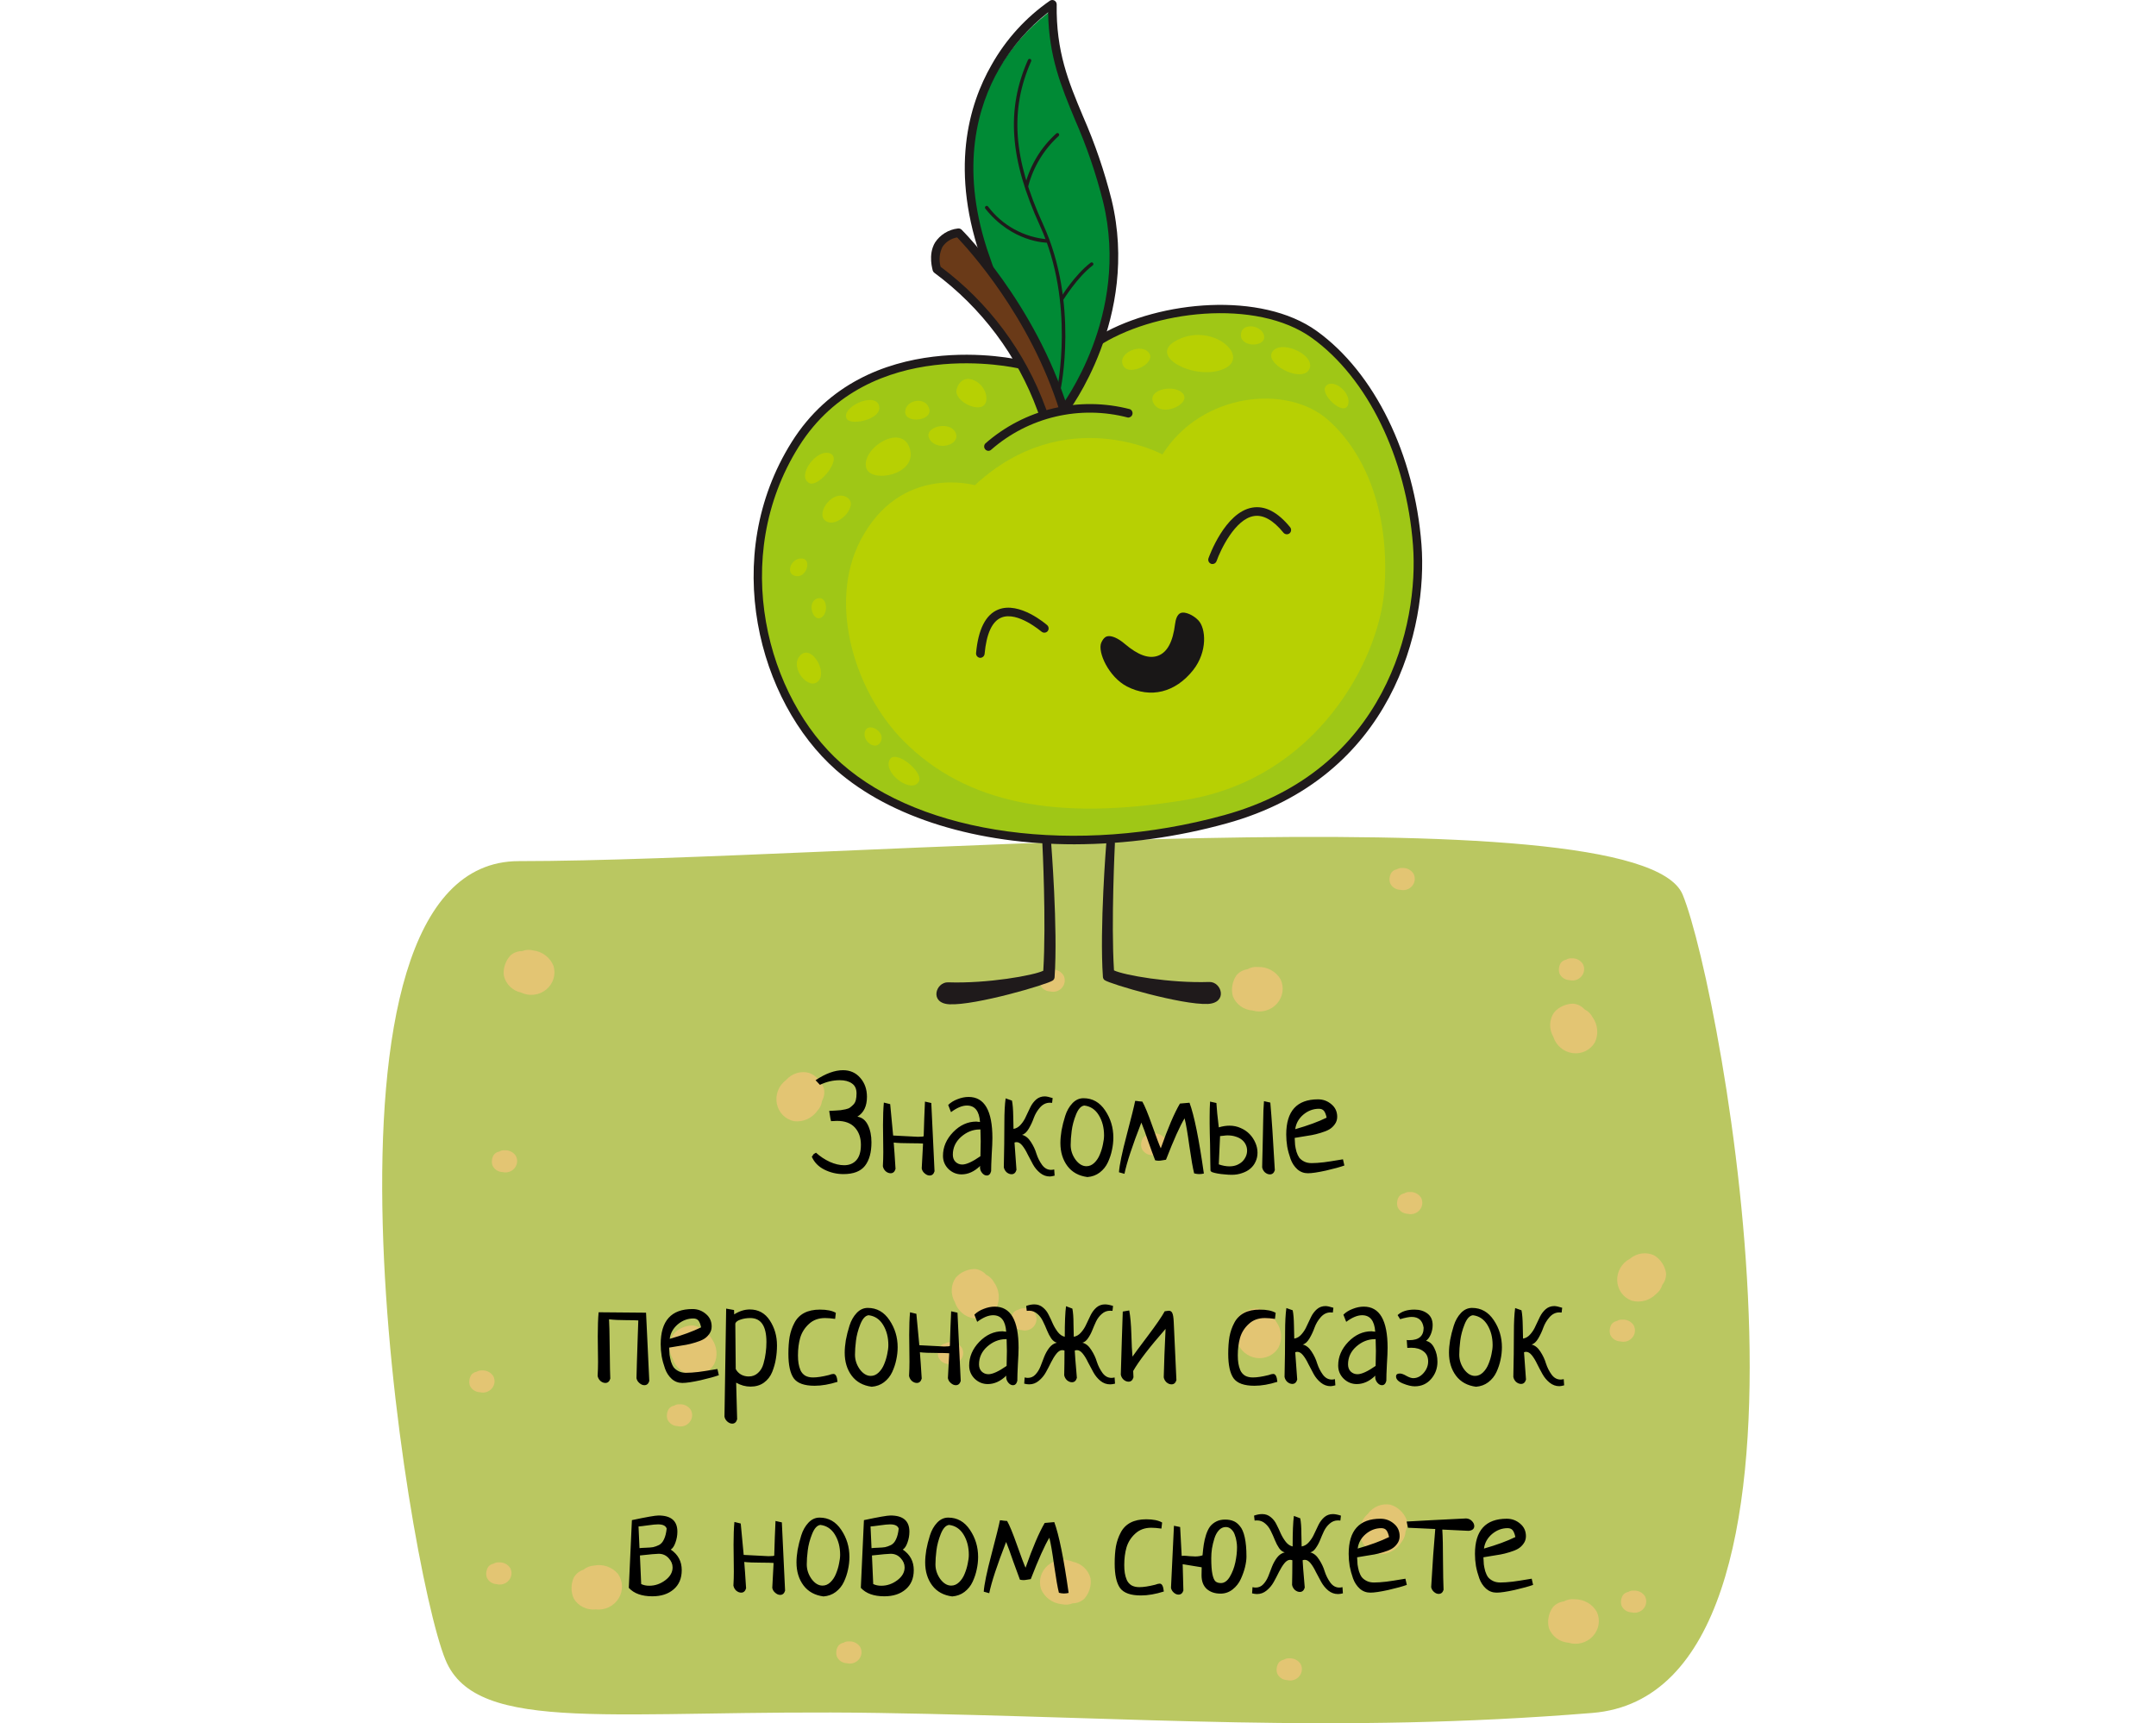 <?xml version="1.0" encoding="UTF-8"?> <svg xmlns="http://www.w3.org/2000/svg" width="329" height="263" viewBox="0 0 329 263" fill="none"> <path d="M67.968 253.276C72.739 264.924 94.123 260.773 134.086 261.403C174.05 262.034 203.515 264.591 242.975 261.403C282.435 258.216 262.803 151.114 256.768 136.519C250.079 120.342 127.114 131.411 79.175 131.411C44.691 131.411 62.004 238.718 67.968 253.276Z" fill="#BAC761"></path> <path d="M77.066 147.204C77.237 146.691 77.515 146.219 77.884 145.817C78.371 145.373 79.017 145.13 79.683 145.139C80.216 144.929 80.805 144.894 81.359 145.038C82.05 145.122 82.704 145.386 83.251 145.804C83.798 146.221 84.217 146.775 84.464 147.407C84.658 148.044 84.658 148.722 84.463 149.359C84.267 149.997 83.886 150.566 83.365 150.998C82.843 151.43 82.204 151.705 81.526 151.791C80.847 151.877 80.159 151.77 79.543 151.482C78.894 151.34 78.3 151.021 77.83 150.563C77.36 150.106 77.034 149.528 76.888 148.896C76.813 148.327 76.874 147.748 77.066 147.204Z" fill="#E3C573"></path> <path d="M236.316 246.782C236.416 246.251 236.628 245.746 236.939 245.297C237.362 244.791 237.969 244.464 238.631 244.383C239.13 244.103 239.708 243.988 240.277 244.056C240.973 244.046 241.657 244.22 242.255 244.56C242.853 244.899 243.344 245.392 243.674 245.985C243.952 246.589 244.043 247.261 243.936 247.919C243.829 248.577 243.528 249.193 243.069 249.691C242.611 250.189 242.015 250.548 241.355 250.725C240.694 250.902 239.997 250.889 239.348 250.687C238.686 250.633 238.054 250.398 237.526 250.008C236.999 249.618 236.598 249.089 236.369 248.483C236.217 247.929 236.199 247.347 236.316 246.782Z" fill="#E3C573"></path> <path d="M238.511 153.502C239.004 153.281 239.541 153.167 240.087 153.168C240.743 153.227 241.358 153.539 241.802 154.037C242.317 154.288 242.74 154.698 243.008 155.204C243.413 155.77 243.66 156.431 243.722 157.116C243.783 157.801 243.658 158.485 243.359 159.094C243.021 159.667 242.52 160.125 241.918 160.412C241.316 160.698 240.639 160.802 239.968 160.709C239.298 160.616 238.663 160.331 238.141 159.889C237.62 159.447 237.234 158.866 237.03 158.218C236.696 157.643 236.53 156.99 236.55 156.334C236.57 155.679 236.776 155.047 237.144 154.514C237.512 154.073 237.98 153.727 238.511 153.502Z" fill="#E3C573"></path> <path d="M87.216 242.323C87.216 241.783 87.332 241.247 87.555 240.749C87.878 240.174 88.414 239.74 89.049 239.539C89.489 239.172 90.036 238.953 90.608 238.915C91.29 238.777 91.994 238.822 92.644 239.046C93.295 239.269 93.868 239.663 94.301 240.185C94.686 240.728 94.899 241.372 94.915 242.038C94.93 242.705 94.748 243.365 94.389 243.939C94.03 244.513 93.511 244.976 92.894 245.272C92.277 245.567 91.59 245.682 90.915 245.603C90.254 245.672 89.589 245.557 88.999 245.271C88.409 244.985 87.917 244.539 87.58 243.985C87.329 243.469 87.204 242.9 87.216 242.323Z" fill="#E3C573"></path> <path d="M147.193 193.992C147.685 193.772 148.222 193.658 148.768 193.658C149.425 193.718 150.04 194.029 150.483 194.528C150.998 194.779 151.421 195.188 151.69 195.695C152.094 196.261 152.341 196.922 152.403 197.607C152.464 198.292 152.339 198.976 152.04 199.585C151.702 200.158 151.201 200.616 150.599 200.902C149.998 201.189 149.32 201.292 148.65 201.199C147.979 201.107 147.344 200.822 146.823 200.379C146.301 199.937 145.915 199.357 145.711 198.709C145.378 198.134 145.211 197.48 145.231 196.825C145.251 196.169 145.457 195.538 145.825 195.004C146.193 194.564 146.662 194.217 147.193 193.992Z" fill="#E3C573"></path> <path d="M213.655 230.477C214.055 230.841 214.374 231.287 214.592 231.787C214.8 232.413 214.761 233.101 214.482 233.707C214.458 234.279 214.252 234.831 213.896 235.28C213.539 235.877 213.033 236.368 212.43 236.699C211.826 237.03 211.15 237.189 210.472 237.159C209.811 237.078 209.191 236.803 208.688 236.366C208.184 235.93 207.818 235.35 207.635 234.699C207.451 234.047 207.458 233.351 207.654 232.696C207.85 232.041 208.228 231.455 208.74 231.009C209.133 230.473 209.665 230.059 210.274 229.814C210.883 229.57 211.544 229.506 212.18 229.629C212.731 229.791 213.236 230.081 213.655 230.477Z" fill="#E3C573"></path> <path d="M213.207 183.362C213.243 183.095 213.336 182.838 213.479 182.606C213.677 182.344 213.971 182.165 214.299 182.108C214.541 181.955 214.826 181.884 215.111 181.903C215.458 181.88 215.803 181.949 216.11 182.103C216.416 182.257 216.673 182.49 216.853 182.777C217.007 183.071 217.07 183.404 217.033 183.735C216.996 184.065 216.862 184.38 216.646 184.64C216.43 184.9 216.143 185.094 215.818 185.199C215.493 185.304 215.146 185.315 214.817 185.231C214.486 185.221 214.165 185.12 213.892 184.939C213.619 184.758 213.406 184.505 213.276 184.209C213.186 183.936 213.163 183.647 213.207 183.362Z" fill="#E3C573"></path> <path d="M158.643 149.426C158.678 149.159 158.771 148.901 158.915 148.67C159.113 148.407 159.407 148.228 159.735 148.171C159.977 148.019 160.262 147.947 160.547 147.966C160.893 147.944 161.239 148.013 161.545 148.167C161.852 148.321 162.109 148.554 162.289 148.841C162.443 149.135 162.505 149.467 162.469 149.798C162.432 150.129 162.298 150.443 162.082 150.703C161.866 150.963 161.579 151.157 161.254 151.262C160.929 151.367 160.582 151.378 160.253 151.294C159.921 151.285 159.601 151.183 159.328 151.002C159.055 150.822 158.842 150.568 158.712 150.272C158.622 150 158.598 149.71 158.643 149.426Z" fill="#E3C573"></path> <path d="M174.149 174.409C174.185 174.142 174.278 173.885 174.422 173.653C174.62 173.391 174.914 173.212 175.241 173.155C175.483 173.002 175.769 172.93 176.054 172.95C176.4 172.927 176.745 172.996 177.052 173.15C177.359 173.304 177.616 173.537 177.796 173.824C177.95 174.118 178.012 174.451 177.976 174.781C177.939 175.112 177.804 175.427 177.589 175.687C177.373 175.946 177.085 176.141 176.761 176.246C176.436 176.351 176.088 176.362 175.76 176.278C175.428 176.268 175.107 176.167 174.835 175.986C174.562 175.805 174.348 175.552 174.219 175.255C174.129 174.983 174.105 174.694 174.149 174.409Z" fill="#E3C573"></path> <path d="M154.335 201.116C154.371 200.849 154.464 200.591 154.607 200.36C154.805 200.097 155.099 199.918 155.427 199.861C155.669 199.709 155.954 199.637 156.239 199.656C156.586 199.633 156.931 199.703 157.238 199.857C157.544 200.011 157.801 200.244 157.981 200.531C158.135 200.825 158.198 201.157 158.161 201.488C158.124 201.819 157.99 202.133 157.774 202.393C157.559 202.653 157.271 202.847 156.946 202.952C156.622 203.057 156.274 203.068 155.946 202.984C155.614 202.974 155.293 202.873 155.02 202.692C154.747 202.511 154.534 202.258 154.404 201.962C154.314 201.69 154.291 201.4 154.335 201.116Z" fill="#E3C573"></path> <path d="M143.135 206.285C143.171 206.018 143.264 205.76 143.408 205.529C143.606 205.266 143.9 205.087 144.228 205.03C144.469 204.878 144.755 204.806 145.04 204.825C145.386 204.802 145.731 204.872 146.038 205.026C146.345 205.18 146.602 205.413 146.782 205.7C146.936 205.994 146.998 206.326 146.962 206.657C146.925 206.988 146.791 207.302 146.575 207.562C146.359 207.822 146.071 208.016 145.747 208.121C145.422 208.226 145.074 208.237 144.746 208.153C144.414 208.143 144.094 208.042 143.821 207.861C143.548 207.68 143.334 207.427 143.205 207.131C143.115 206.859 143.091 206.569 143.135 206.285Z" fill="#E3C573"></path> <path d="M101.783 215.761C101.819 215.494 101.912 215.237 102.056 215.005C102.254 214.743 102.548 214.564 102.876 214.507C103.117 214.354 103.403 214.282 103.688 214.302C104.034 214.279 104.379 214.348 104.686 214.502C104.993 214.656 105.25 214.889 105.43 215.176C105.584 215.47 105.646 215.803 105.61 216.134C105.573 216.464 105.438 216.779 105.223 217.039C105.007 217.299 104.719 217.493 104.395 217.598C104.07 217.703 103.722 217.714 103.394 217.63C103.062 217.62 102.741 217.519 102.469 217.338C102.196 217.157 101.982 216.904 101.853 216.607C101.763 216.335 101.739 216.046 101.783 215.761Z" fill="#E3C573"></path> <path d="M74.216 239.883C74.251 239.616 74.344 239.359 74.488 239.127C74.686 238.864 74.98 238.686 75.308 238.629C75.549 238.476 75.835 238.404 76.12 238.424C76.466 238.401 76.811 238.47 77.118 238.624C77.425 238.778 77.682 239.011 77.862 239.298C78.016 239.592 78.078 239.925 78.042 240.255C78.005 240.586 77.871 240.9 77.655 241.16C77.439 241.42 77.151 241.615 76.827 241.72C76.502 241.825 76.154 241.836 75.826 241.752C75.494 241.742 75.174 241.641 74.901 241.46C74.628 241.279 74.415 241.026 74.285 240.729C74.195 240.457 74.171 240.168 74.216 239.883Z" fill="#E3C573"></path> <path d="M75.077 176.994C75.113 176.727 75.206 176.469 75.35 176.238C75.547 175.975 75.841 175.796 76.169 175.739C76.411 175.587 76.696 175.515 76.981 175.534C77.328 175.511 77.673 175.581 77.98 175.735C78.287 175.889 78.544 176.122 78.723 176.409C78.877 176.703 78.94 177.035 78.903 177.366C78.867 177.697 78.732 178.011 78.516 178.271C78.301 178.531 78.013 178.725 77.688 178.83C77.364 178.935 77.016 178.946 76.688 178.862C76.356 178.852 76.035 178.751 75.762 178.57C75.49 178.389 75.276 178.136 75.147 177.84C75.057 177.568 75.033 177.278 75.077 176.994Z" fill="#E3C573"></path> <path d="M71.631 210.592C71.667 210.325 71.76 210.068 71.904 209.836C72.101 209.573 72.395 209.395 72.723 209.338C72.965 209.185 73.25 209.113 73.535 209.133C73.882 209.11 74.227 209.179 74.534 209.333C74.841 209.487 75.098 209.72 75.277 210.007C75.431 210.301 75.494 210.634 75.457 210.964C75.421 211.295 75.286 211.61 75.07 211.87C74.855 212.129 74.567 212.324 74.242 212.429C73.918 212.534 73.57 212.545 73.242 212.461C72.91 212.451 72.589 212.35 72.316 212.169C72.044 211.988 71.83 211.735 71.701 211.438C71.611 211.166 71.587 210.877 71.631 210.592Z" fill="#E3C573"></path> <path d="M127.628 251.944C127.664 251.677 127.757 251.42 127.901 251.188C128.099 250.925 128.393 250.747 128.72 250.69C128.962 250.537 129.248 250.465 129.533 250.485C129.879 250.462 130.224 250.531 130.531 250.685C130.838 250.839 131.095 251.072 131.275 251.359C131.429 251.653 131.491 251.986 131.455 252.316C131.418 252.647 131.283 252.961 131.068 253.221C130.852 253.481 130.564 253.676 130.24 253.781C129.915 253.886 129.567 253.897 129.239 253.813C128.907 253.803 128.586 253.702 128.314 253.521C128.041 253.34 127.827 253.087 127.698 252.79C127.608 252.518 127.584 252.229 127.628 251.944Z" fill="#E3C573"></path> <path d="M194.825 254.529C194.861 254.262 194.954 254.004 195.098 253.773C195.296 253.51 195.59 253.331 195.918 253.274C196.159 253.122 196.445 253.05 196.73 253.069C197.076 253.046 197.421 253.116 197.728 253.27C198.035 253.424 198.292 253.657 198.472 253.944C198.626 254.238 198.688 254.57 198.652 254.901C198.615 255.232 198.48 255.546 198.265 255.806C198.049 256.066 197.761 256.26 197.437 256.365C197.112 256.47 196.764 256.481 196.436 256.397C196.104 256.387 195.783 256.286 195.511 256.105C195.238 255.924 195.024 255.671 194.895 255.375C194.805 255.103 194.781 254.813 194.825 254.529Z" fill="#E3C573"></path> <path d="M237.9 147.703C237.936 147.436 238.029 147.178 238.173 146.947C238.371 146.684 238.665 146.505 238.992 146.448C239.234 146.296 239.52 146.224 239.805 146.244C240.151 146.221 240.496 146.29 240.803 146.444C241.11 146.598 241.367 146.831 241.546 147.118C241.701 147.412 241.763 147.745 241.727 148.075C241.69 148.406 241.555 148.72 241.34 148.98C241.124 149.24 240.836 149.434 240.512 149.539C240.187 149.644 239.839 149.655 239.511 149.571C239.179 149.562 238.858 149.46 238.586 149.28C238.313 149.099 238.099 148.845 237.97 148.549C237.88 148.277 237.856 147.987 237.9 147.703Z" fill="#E3C573"></path> <path d="M212.055 133.919C212.091 133.652 212.184 133.394 212.328 133.163C212.526 132.9 212.82 132.721 213.147 132.664C213.389 132.512 213.675 132.44 213.96 132.459C214.306 132.437 214.651 132.506 214.958 132.66C215.265 132.814 215.522 133.047 215.702 133.334C215.856 133.628 215.918 133.96 215.882 134.291C215.845 134.622 215.71 134.936 215.495 135.196C215.279 135.456 214.991 135.65 214.667 135.755C214.342 135.86 213.994 135.871 213.666 135.787C213.334 135.778 213.013 135.676 212.741 135.495C212.468 135.315 212.254 135.061 212.125 134.765C212.035 134.493 212.011 134.203 212.055 133.919Z" fill="#E3C573"></path> <path d="M245.654 202.839C245.69 202.572 245.783 202.314 245.926 202.083C246.124 201.82 246.418 201.641 246.746 201.584C246.988 201.432 247.273 201.36 247.558 201.379C247.905 201.356 248.25 201.426 248.557 201.58C248.863 201.734 249.12 201.967 249.3 202.254C249.454 202.548 249.517 202.88 249.48 203.211C249.443 203.542 249.309 203.856 249.093 204.116C248.877 204.376 248.59 204.57 248.265 204.675C247.94 204.78 247.593 204.791 247.264 204.707C246.933 204.697 246.612 204.596 246.339 204.415C246.066 204.234 245.853 203.981 245.723 203.685C245.633 203.413 245.61 203.123 245.654 202.839Z" fill="#E3C573"></path> <path d="M247.377 244.191C247.413 243.924 247.505 243.666 247.649 243.435C247.847 243.172 248.141 242.993 248.469 242.936C248.711 242.784 248.996 242.712 249.281 242.731C249.628 242.708 249.973 242.778 250.279 242.932C250.586 243.086 250.843 243.319 251.023 243.606C251.177 243.9 251.24 244.232 251.203 244.563C251.166 244.894 251.032 245.208 250.816 245.468C250.6 245.728 250.313 245.922 249.988 246.027C249.663 246.132 249.316 246.143 248.987 246.059C248.656 246.049 248.335 245.948 248.062 245.767C247.789 245.586 247.576 245.333 247.446 245.037C247.356 244.765 247.332 244.475 247.377 244.191Z" fill="#E3C573"></path> <path d="M166.264 242.555C166.104 243.07 165.835 243.548 165.474 243.958C164.996 244.411 164.355 244.667 163.689 244.671C163.16 244.891 162.572 244.939 162.015 244.805C161.323 244.735 160.664 244.484 160.109 244.077C159.554 243.671 159.123 243.125 158.864 242.498C158.657 241.866 158.644 241.188 158.826 240.546C159.009 239.905 159.379 239.328 159.892 238.886C160.405 238.444 161.038 238.156 161.714 238.057C162.391 237.957 163.082 238.051 163.703 238.327C164.355 238.456 164.955 238.763 165.434 239.211C165.913 239.659 166.251 240.231 166.408 240.859C166.496 241.427 166.446 242.007 166.264 242.555Z" fill="#E3C573"></path> <path d="M104.118 202.607C104.61 202.387 105.147 202.273 105.693 202.273C106.35 202.333 106.965 202.644 107.408 203.143C107.923 203.394 108.346 203.803 108.615 204.31C109.02 204.876 109.266 205.537 109.328 206.222C109.39 206.907 109.264 207.591 108.965 208.2C108.627 208.773 108.126 209.231 107.525 209.517C106.923 209.804 106.245 209.907 105.575 209.814C104.904 209.722 104.269 209.437 103.748 208.994C103.226 208.552 102.84 207.972 102.636 207.324C102.303 206.749 102.136 206.095 102.156 205.44C102.176 204.784 102.382 204.153 102.75 203.619C103.118 203.179 103.587 202.832 104.118 202.607Z" fill="#E3C573"></path> <path d="M124.887 164.701C125.255 165.096 125.537 165.567 125.713 166.083C125.869 166.724 125.773 167.407 125.445 167.987C125.374 168.556 125.123 169.089 124.731 169.506C124.326 170.073 123.78 170.52 123.152 170.8C122.524 171.08 121.836 171.182 121.163 171.096C120.511 170.962 119.916 170.636 119.45 170.159C118.984 169.682 118.668 169.075 118.539 168.41C118.41 167.746 118.474 167.053 118.723 166.416C118.973 165.78 119.398 165.227 119.945 164.824C120.381 164.323 120.946 163.954 121.573 163.761C122.199 163.568 122.863 163.558 123.487 163.734C124.023 163.94 124.502 164.271 124.887 164.701Z" fill="#E3C573"></path> <path d="M188.063 150.348C188.155 149.816 188.36 149.307 188.665 148.854C189.081 148.342 189.683 148.006 190.344 147.916C190.839 147.629 191.416 147.507 191.986 147.567C192.681 147.547 193.367 147.711 193.97 148.042C194.573 148.373 195.07 148.859 195.409 149.447C195.696 150.048 195.796 150.718 195.698 151.378C195.6 152.037 195.307 152.657 194.856 153.162C194.405 153.666 193.814 154.034 193.156 154.22C192.498 154.406 191.801 154.402 191.15 154.209C190.486 154.165 189.851 153.939 189.318 153.556C188.786 153.173 188.377 152.65 188.139 152.047C187.98 151.496 187.954 150.914 188.063 150.348Z" fill="#E3C573"></path> <path d="M190.268 200.023C190.76 199.802 191.297 199.688 191.843 199.689C192.5 199.748 193.114 200.06 193.558 200.558C194.073 200.809 194.496 201.219 194.764 201.725C195.169 202.291 195.416 202.952 195.478 203.637C195.539 204.322 195.414 205.006 195.115 205.615C194.777 206.188 194.276 206.646 193.674 206.933C193.072 207.219 192.395 207.323 191.724 207.23C191.054 207.137 190.419 206.852 189.897 206.41C189.376 205.968 188.99 205.387 188.786 204.739C188.453 204.164 188.286 203.511 188.306 202.855C188.326 202.2 188.532 201.568 188.9 201.035C189.268 200.594 189.736 200.248 190.268 200.023Z" fill="#E3C573"></path> <path d="M253.625 192.733C253.928 193.18 254.133 193.689 254.228 194.227C254.283 194.884 254.083 195.543 253.669 196.066C253.511 196.617 253.181 197.105 252.729 197.457C252.242 197.954 251.633 198.312 250.969 198.491C250.305 198.671 249.61 198.666 248.958 198.477C248.335 198.243 247.798 197.83 247.411 197.287C247.024 196.744 246.805 196.094 246.78 195.418C246.755 194.741 246.926 194.067 247.271 193.476C247.616 192.886 248.12 192.405 248.723 192.092C249.232 191.664 249.847 191.387 250.496 191.293C251.145 191.199 251.802 191.292 252.392 191.562C252.889 191.848 253.312 192.249 253.625 192.733Z" fill="#E3C573"></path> <path d="M125.119 165.551L124.453 164.842C125.986 163.825 127.382 163.316 128.643 163.316C129.731 163.316 130.612 163.71 131.285 164.498C131.958 165.271 132.295 166.231 132.295 167.377C132.295 168.809 131.808 169.819 130.834 170.406C131.55 170.521 132.087 170.951 132.445 171.695C132.803 172.426 132.982 173.299 132.982 174.316C132.982 175.863 132.653 177.059 131.994 177.904C131.335 178.749 130.24 179.172 128.707 179.172C127.676 179.172 126.702 178.943 125.785 178.484C124.883 178.026 124.245 177.367 123.873 176.508C123.945 176.451 123.995 176.393 124.023 176.336C124.052 176.279 124.074 176.236 124.088 176.207C124.102 176.178 124.138 176.143 124.195 176.1C124.267 176.042 124.374 175.978 124.518 175.906C125.148 176.479 125.85 176.945 126.623 177.303C127.396 177.646 128.127 177.818 128.814 177.818C129.588 177.818 130.204 177.568 130.662 177.066C131.135 176.551 131.371 175.763 131.371 174.703C131.371 173.615 131.063 172.734 130.447 172.061C129.831 171.387 128.922 171.051 127.719 171.051C127.547 171.051 127.246 171.065 126.816 171.094C126.802 171.008 126.766 170.85 126.709 170.621C126.666 170.392 126.609 170.027 126.537 169.525C126.695 169.511 126.981 169.497 127.396 169.482C127.812 169.454 128.105 169.432 128.277 169.418C128.449 169.389 128.693 169.346 129.008 169.289C129.337 169.217 129.574 169.124 129.717 169.01C129.874 168.895 130.039 168.752 130.211 168.58C130.397 168.394 130.526 168.158 130.598 167.871C130.669 167.585 130.705 167.248 130.705 166.861C130.705 166.16 130.469 165.651 129.996 165.336C129.538 165.007 128.922 164.842 128.148 164.842C127.117 164.842 126.107 165.078 125.119 165.551ZM141.146 168.107L142.113 168.322L142.607 178.742C142.479 179.172 142.228 179.387 141.855 179.387C141.598 179.387 141.347 179.279 141.104 179.064C140.86 178.864 140.71 178.613 140.652 178.312C140.652 178.27 140.717 177.059 140.846 174.682V174.51C140.445 174.481 139.85 174.467 139.062 174.467C137.874 174.467 136.979 174.431 136.377 174.359C136.449 175.19 136.542 176.529 136.656 178.377C136.527 178.821 136.277 179.043 135.904 179.043C135.646 179.043 135.396 178.943 135.152 178.742C134.923 178.527 134.78 178.27 134.723 177.969C134.766 177.253 134.787 176.536 134.787 175.82C134.787 175.362 134.78 174.674 134.766 173.758C134.751 172.841 134.744 172.161 134.744 171.717C134.744 170.342 134.787 169.189 134.873 168.258L135.84 168.494C136.126 171.602 136.277 173.199 136.291 173.285C138.74 173.414 140.001 173.479 140.072 173.479C140.66 173.479 140.953 173.443 140.953 173.371C140.953 173.085 140.982 172.175 141.039 170.643C141.096 169.11 141.132 168.265 141.146 168.107ZM145.121 169.719L144.691 168.623C145.064 168.251 145.536 167.957 146.109 167.742C146.682 167.513 147.248 167.398 147.807 167.398C150.227 167.398 151.438 169.49 151.438 173.672C151.438 174.245 151.402 175.09 151.33 176.207C151.273 177.324 151.244 178.162 151.244 178.721C151.13 179.165 150.908 179.387 150.578 179.387C150.32 179.387 150.084 179.258 149.869 179C149.654 178.742 149.547 178.456 149.547 178.141C149.547 178.04 149.554 177.969 149.568 177.926C148.68 178.785 147.735 179.215 146.732 179.215C145.973 179.215 145.307 178.943 144.734 178.398C144.176 177.84 143.896 177.167 143.896 176.379C143.896 175.047 144.412 173.844 145.443 172.77C146.489 171.695 147.671 171.158 148.988 171.158C149.046 171.158 149.103 171.165 149.16 171.18C149.217 171.18 149.282 171.187 149.354 171.201C149.439 171.215 149.504 171.223 149.547 171.223C149.432 169.547 148.766 168.709 147.549 168.709C146.833 168.709 146.023 169.046 145.121 169.719ZM149.611 176.443C149.64 175.441 149.654 174.682 149.654 174.166C149.654 173.736 149.64 173.135 149.611 172.361H149.439C148.423 172.376 147.492 172.755 146.646 173.5C145.816 174.245 145.4 175.147 145.4 176.207C145.4 176.665 145.536 177.031 145.809 177.303C146.095 177.575 146.439 177.711 146.84 177.711C147.47 177.711 148.394 177.288 149.611 176.443ZM160.869 178.463L160.934 179.408C160.59 179.494 160.346 179.537 160.203 179.537C159.659 179.537 159.165 179.358 158.721 179C158.277 178.642 157.911 178.205 157.625 177.689C157.339 177.174 157.066 176.658 156.809 176.143C156.565 175.627 156.3 175.19 156.014 174.832C155.727 174.474 155.434 174.295 155.133 174.295C155.018 174.295 154.911 174.316 154.811 174.359C154.868 175.219 154.968 176.608 155.111 178.527C154.982 178.971 154.732 179.193 154.359 179.193C154.102 179.193 153.851 179.093 153.607 178.893C153.378 178.678 153.235 178.42 153.178 178.119C153.235 175.713 153.264 173.45 153.264 171.33C153.264 169.769 153.328 168.53 153.457 167.613L154.424 167.957C154.538 168.516 154.603 169.318 154.617 170.363C154.632 171.395 154.646 172.032 154.66 172.275C155.09 172.204 155.462 171.982 155.777 171.609C156.107 171.237 156.372 170.814 156.572 170.342C156.787 169.869 157.009 169.404 157.238 168.945C157.467 168.487 157.761 168.1 158.119 167.785C158.492 167.47 158.928 167.312 159.43 167.312C159.688 167.312 160.089 167.398 160.633 167.57L160.547 168.301C160.461 168.286 160.346 168.279 160.203 168.279C159.63 168.279 159.129 168.523 158.699 169.01C158.284 169.482 157.969 170.012 157.754 170.6C157.553 171.173 157.296 171.724 156.98 172.254C156.665 172.784 156.322 173.092 155.949 173.178C156.479 173.307 156.93 173.665 157.303 174.252C157.689 174.839 157.976 175.448 158.162 176.078C158.363 176.694 158.649 177.26 159.021 177.775C159.394 178.277 159.852 178.527 160.396 178.527C160.54 178.527 160.697 178.506 160.869 178.463ZM161.814 174.424C161.814 173.851 161.872 173.214 161.986 172.512C162.115 171.81 162.301 171.072 162.545 170.299C162.788 169.525 163.154 168.881 163.641 168.365C164.128 167.85 164.693 167.592 165.338 167.592C166.713 167.592 167.816 168.215 168.646 169.461C169.477 170.693 169.893 172.068 169.893 173.586C169.893 174.23 169.821 174.875 169.678 175.52C169.549 176.15 169.341 176.773 169.055 177.389C168.768 178.005 168.353 178.52 167.809 178.936C167.279 179.337 166.656 179.566 165.939 179.623C164.622 179.451 163.605 178.893 162.889 177.947C162.173 176.988 161.814 175.813 161.814 174.424ZM165.467 168.709C164.965 168.766 164.543 169.225 164.199 170.084C163.855 170.943 163.633 171.781 163.533 172.598C163.433 173.4 163.383 174.109 163.383 174.725C163.383 175.527 163.626 176.271 164.113 176.959C164.615 177.632 165.173 177.969 165.789 177.969C166.233 177.969 166.634 177.797 166.992 177.453C167.35 177.109 167.63 176.687 167.83 176.186C168.045 175.67 168.202 175.154 168.303 174.639C168.417 174.123 168.475 173.665 168.475 173.264C168.475 172.089 168.21 171.065 167.68 170.191C167.15 169.318 166.412 168.824 165.467 168.709ZM180.055 168.408L181.516 168.279C182.232 170.213 182.962 173.815 183.707 179.086C183.464 179.143 183.22 179.172 182.977 179.172C182.762 179.172 182.511 179.136 182.225 179.064C182.024 178.277 181.781 176.887 181.494 174.896C181.222 172.906 180.979 171.495 180.764 170.664C180.062 171.81 179.117 173.915 177.928 176.98C177.827 176.995 177.648 177.023 177.391 177.066C177.147 177.109 176.961 177.131 176.832 177.131C176.674 177.131 176.488 177.109 176.273 177.066C176.044 176.479 175.701 175.541 175.242 174.252C174.798 172.949 174.44 171.967 174.168 171.309C172.793 174.832 171.934 177.439 171.59 179.129L170.752 178.893C170.824 177.804 171.217 175.906 171.934 173.199C172.65 170.478 173.079 168.745 173.223 168C173.395 168 173.588 168.021 173.803 168.064C174.032 168.093 174.204 168.107 174.318 168.107C174.691 168.752 175.199 169.991 175.844 171.824C176.488 173.643 176.918 174.782 177.133 175.24C178.221 172.146 179.195 169.869 180.055 168.408ZM184.652 168.107L185.619 168.322C185.648 168.781 185.691 169.318 185.748 169.934C185.82 170.549 185.898 171.251 185.984 172.039C186.557 171.867 187.102 171.781 187.617 171.781C188.233 171.781 188.806 171.903 189.336 172.146C189.866 172.376 190.317 172.684 190.689 173.07C191.062 173.457 191.355 173.901 191.57 174.402C191.785 174.889 191.893 175.391 191.893 175.906C191.893 176.408 191.792 176.866 191.592 177.281C191.406 177.697 191.133 178.055 190.775 178.355C190.432 178.642 190.016 178.864 189.529 179.021C189.057 179.193 188.534 179.279 187.961 179.279C187.617 179.279 187.252 179.258 186.865 179.215C186.479 179.186 186.128 179.143 185.812 179.086C185.497 179.029 185.232 178.964 185.018 178.893C184.817 178.807 184.717 178.714 184.717 178.613C184.717 178.384 184.71 178.055 184.695 177.625C184.695 177.195 184.688 176.723 184.674 176.207C184.674 175.691 184.667 175.147 184.652 174.574C184.638 174.001 184.624 173.45 184.609 172.92C184.609 172.39 184.602 171.91 184.588 171.48C184.588 171.036 184.588 170.678 184.588 170.406C184.588 169.604 184.609 168.838 184.652 168.107ZM186.178 173.371L185.984 177.689C186.557 177.89 187.102 177.99 187.617 177.99C188.018 177.99 188.383 177.926 188.713 177.797C189.057 177.654 189.343 177.475 189.572 177.26C189.801 177.031 189.98 176.773 190.109 176.486C190.238 176.2 190.303 175.899 190.303 175.584C190.303 175.269 190.238 174.975 190.109 174.703C189.98 174.417 189.787 174.166 189.529 173.951C189.271 173.736 188.956 173.572 188.584 173.457C188.212 173.328 187.789 173.264 187.316 173.264C187.159 173.264 186.987 173.278 186.801 173.307C186.615 173.321 186.407 173.342 186.178 173.371ZM192.881 168.043L193.848 168.258C193.948 169.389 194.055 170.814 194.17 172.533C194.285 174.238 194.406 176.25 194.535 178.57C194.406 179 194.156 179.215 193.783 179.215C193.525 179.215 193.275 179.115 193.031 178.914C192.802 178.699 192.659 178.441 192.602 178.141C192.616 177.926 192.623 177.575 192.623 177.088C192.637 176.601 192.652 176.042 192.666 175.412C192.68 174.782 192.695 174.109 192.709 173.393C192.723 172.676 192.738 171.982 192.752 171.309C192.766 170.635 192.781 170.012 192.795 169.439C192.824 168.852 192.852 168.387 192.881 168.043ZM204.934 176.916L205.148 177.861C204.518 178.09 203.58 178.348 202.334 178.635C201.102 178.907 200.186 179.043 199.584 179.043C198.968 179.043 198.431 178.842 197.973 178.441C197.514 178.026 197.171 177.503 196.941 176.873C196.712 176.229 196.54 175.598 196.426 174.982C196.326 174.352 196.275 173.736 196.275 173.135C196.275 169.554 197.894 167.764 201.131 167.764C201.904 167.764 202.585 168.014 203.172 168.516C203.759 169.003 204.053 169.64 204.053 170.428C204.053 170.857 203.931 171.237 203.688 171.566C203.458 171.896 203.172 172.161 202.828 172.361C202.499 172.548 202.069 172.719 201.539 172.877C201.023 173.035 200.565 173.149 200.164 173.221C199.763 173.292 199.283 173.371 198.725 173.457C198.166 173.543 197.779 173.607 197.564 173.65C197.579 174.066 197.6 174.431 197.629 174.746C197.672 175.061 197.743 175.405 197.844 175.777C197.958 176.135 198.102 176.436 198.273 176.68C198.46 176.909 198.71 177.102 199.025 177.26C199.34 177.417 199.713 177.496 200.143 177.496C200.658 177.496 201.288 177.453 202.033 177.367C202.778 177.267 203.437 177.167 204.01 177.066C204.597 176.966 204.905 176.916 204.934 176.916ZM197.65 172.318C199.598 171.76 201.195 171.173 202.441 170.557C202.341 170.084 202.205 169.74 202.033 169.525C201.861 169.311 201.604 169.203 201.26 169.203C200.386 169.203 199.591 169.504 198.875 170.105C198.173 170.707 197.765 171.445 197.65 172.318ZM91.346 200.258L98.586 200.322L99.08 210.742C98.951 211.172 98.701 211.387 98.328 211.387C98.07 211.387 97.82 211.279 97.576 211.064C97.333 210.864 97.182 210.613 97.125 210.312C97.139 210.055 97.161 209.245 97.189 207.885C97.232 206.51 97.275 205.199 97.318 203.953C97.361 202.693 97.39 201.876 97.404 201.504C97.003 201.475 96.409 201.461 95.621 201.461C94.547 201.461 93.652 201.418 92.936 201.332C92.978 201.805 93.014 203.33 93.043 205.908C93.072 208.472 93.1 209.962 93.129 210.377C93 210.821 92.749 211.043 92.377 211.043C92.119 211.043 91.868 210.943 91.625 210.742C91.396 210.527 91.253 210.27 91.195 209.969C91.238 209.253 91.26 208.536 91.26 207.82C91.26 207.448 91.253 206.832 91.238 205.973C91.224 205.113 91.217 204.433 91.217 203.932C91.217 202.456 91.26 201.232 91.346 200.258ZM109.479 208.916L109.693 209.861C109.063 210.09 108.125 210.348 106.879 210.635C105.647 210.907 104.73 211.043 104.129 211.043C103.513 211.043 102.976 210.842 102.518 210.441C102.059 210.026 101.715 209.503 101.486 208.873C101.257 208.229 101.085 207.598 100.971 206.982C100.87 206.352 100.82 205.736 100.82 205.135C100.82 201.554 102.439 199.764 105.676 199.764C106.449 199.764 107.13 200.014 107.717 200.516C108.304 201.003 108.598 201.64 108.598 202.428C108.598 202.857 108.476 203.237 108.232 203.566C108.003 203.896 107.717 204.161 107.373 204.361C107.044 204.548 106.614 204.719 106.084 204.877C105.568 205.035 105.11 205.149 104.709 205.221C104.308 205.292 103.828 205.371 103.27 205.457C102.711 205.543 102.324 205.607 102.109 205.65C102.124 206.066 102.145 206.431 102.174 206.746C102.217 207.061 102.288 207.405 102.389 207.777C102.503 208.135 102.646 208.436 102.818 208.68C103.005 208.909 103.255 209.102 103.57 209.26C103.885 209.417 104.258 209.496 104.688 209.496C105.203 209.496 105.833 209.453 106.578 209.367C107.323 209.267 107.982 209.167 108.555 209.066C109.142 208.966 109.45 208.916 109.479 208.916ZM102.195 204.318C104.143 203.76 105.74 203.173 106.986 202.557C106.886 202.084 106.75 201.74 106.578 201.525C106.406 201.311 106.148 201.203 105.805 201.203C104.931 201.203 104.136 201.504 103.42 202.105C102.718 202.707 102.31 203.445 102.195 204.318ZM110.811 199.699L112.014 199.914C112.014 200.215 112.021 200.437 112.035 200.58C112.823 200.079 113.618 199.828 114.42 199.828C115.723 199.828 116.74 200.387 117.471 201.504C118.201 202.621 118.566 203.889 118.566 205.307C118.566 206.023 118.509 206.71 118.395 207.369C118.294 208.014 118.108 208.68 117.836 209.367C117.564 210.04 117.141 210.585 116.568 211C116.01 211.401 115.329 211.602 114.527 211.602C113.768 211.602 113.038 211.401 112.336 211C112.393 213.507 112.443 215.368 112.486 216.586C112.357 217.03 112.107 217.252 111.734 217.252C111.477 217.252 111.226 217.145 110.982 216.93C110.753 216.729 110.61 216.479 110.553 216.178L110.811 199.699ZM112.207 201.977L112.271 208.916C112.443 209.26 112.708 209.539 113.066 209.754C113.424 209.954 113.818 210.055 114.248 210.055C114.807 210.055 115.279 209.876 115.666 209.518C116.067 209.16 116.346 208.687 116.504 208.1C116.676 207.498 116.79 206.939 116.848 206.424C116.919 205.908 116.955 205.364 116.955 204.791C116.955 202.356 116.132 201.139 114.484 201.139C113.954 201.139 113.46 201.217 113.002 201.375C112.558 201.518 112.293 201.719 112.207 201.977ZM127.547 200.344L127.439 201.268C126.838 201.182 126.322 201.139 125.893 201.139C124.904 201.139 124.088 201.439 123.443 202.041C122.799 202.628 122.355 203.33 122.111 204.146C121.882 204.949 121.768 205.844 121.768 206.832C121.768 207.29 121.796 207.699 121.854 208.057C121.911 208.415 122.011 208.766 122.154 209.109C122.312 209.453 122.548 209.725 122.863 209.926C123.193 210.112 123.594 210.205 124.066 210.205C124.697 210.205 125.499 210.083 126.473 209.84C126.773 209.725 127.01 209.668 127.182 209.668C127.525 209.668 127.733 210.069 127.805 210.871C126.544 211.272 125.377 211.473 124.303 211.473C122.742 211.473 121.682 211.093 121.123 210.334C120.579 209.561 120.307 208.314 120.307 206.596C120.307 205.593 120.371 204.719 120.5 203.975C120.643 203.215 120.887 202.514 121.23 201.869C121.574 201.21 122.068 200.709 122.713 200.365C123.372 200.021 124.174 199.85 125.119 199.85C126.179 199.85 126.988 200.014 127.547 200.344ZM128.9 206.424C128.9 205.851 128.958 205.214 129.072 204.512C129.201 203.81 129.387 203.072 129.631 202.299C129.874 201.525 130.24 200.881 130.727 200.365C131.214 199.85 131.779 199.592 132.424 199.592C133.799 199.592 134.902 200.215 135.732 201.461C136.563 202.693 136.979 204.068 136.979 205.586C136.979 206.23 136.907 206.875 136.764 207.52C136.635 208.15 136.427 208.773 136.141 209.389C135.854 210.005 135.439 210.52 134.895 210.936C134.365 211.337 133.742 211.566 133.025 211.623C131.708 211.451 130.691 210.893 129.975 209.947C129.258 208.988 128.9 207.813 128.9 206.424ZM132.553 200.709C132.051 200.766 131.629 201.225 131.285 202.084C130.941 202.943 130.719 203.781 130.619 204.598C130.519 205.4 130.469 206.109 130.469 206.725C130.469 207.527 130.712 208.271 131.199 208.959C131.701 209.632 132.259 209.969 132.875 209.969C133.319 209.969 133.72 209.797 134.078 209.453C134.436 209.109 134.715 208.687 134.916 208.186C135.131 207.67 135.288 207.154 135.389 206.639C135.503 206.123 135.561 205.665 135.561 205.264C135.561 204.089 135.296 203.065 134.766 202.191C134.236 201.318 133.498 200.824 132.553 200.709ZM145.143 200.107L146.109 200.322L146.604 210.742C146.475 211.172 146.224 211.387 145.852 211.387C145.594 211.387 145.343 211.279 145.1 211.064C144.856 210.864 144.706 210.613 144.648 210.312C144.648 210.27 144.713 209.059 144.842 206.682V206.51C144.441 206.481 143.846 206.467 143.059 206.467C141.87 206.467 140.975 206.431 140.373 206.359C140.445 207.19 140.538 208.529 140.652 210.377C140.523 210.821 140.273 211.043 139.9 211.043C139.643 211.043 139.392 210.943 139.148 210.742C138.919 210.527 138.776 210.27 138.719 209.969C138.762 209.253 138.783 208.536 138.783 207.82C138.783 207.362 138.776 206.674 138.762 205.758C138.747 204.841 138.74 204.161 138.74 203.717C138.74 202.342 138.783 201.189 138.869 200.258L139.836 200.494C140.122 203.602 140.273 205.199 140.287 205.285C142.736 205.414 143.997 205.479 144.068 205.479C144.656 205.479 144.949 205.443 144.949 205.371C144.949 205.085 144.978 204.175 145.035 202.643C145.092 201.11 145.128 200.265 145.143 200.107ZM149.117 201.719L148.688 200.623C149.06 200.251 149.533 199.957 150.105 199.742C150.678 199.513 151.244 199.398 151.803 199.398C154.223 199.398 155.434 201.49 155.434 205.672C155.434 206.245 155.398 207.09 155.326 208.207C155.269 209.324 155.24 210.162 155.24 210.721C155.126 211.165 154.904 211.387 154.574 211.387C154.316 211.387 154.08 211.258 153.865 211C153.65 210.742 153.543 210.456 153.543 210.141C153.543 210.04 153.55 209.969 153.564 209.926C152.676 210.785 151.731 211.215 150.729 211.215C149.969 211.215 149.303 210.943 148.73 210.398C148.172 209.84 147.893 209.167 147.893 208.379C147.893 207.047 148.408 205.844 149.439 204.77C150.485 203.695 151.667 203.158 152.984 203.158C153.042 203.158 153.099 203.165 153.156 203.18C153.214 203.18 153.278 203.187 153.35 203.201C153.436 203.215 153.5 203.223 153.543 203.223C153.428 201.547 152.762 200.709 151.545 200.709C150.829 200.709 150.02 201.046 149.117 201.719ZM153.607 208.443C153.636 207.441 153.65 206.682 153.65 206.166C153.65 205.736 153.636 205.135 153.607 204.361H153.436C152.419 204.376 151.488 204.755 150.643 205.5C149.812 206.245 149.396 207.147 149.396 208.207C149.396 208.665 149.533 209.031 149.805 209.303C150.091 209.575 150.435 209.711 150.836 209.711C151.466 209.711 152.39 209.288 153.607 208.443ZM162.48 203.996C162.48 201.805 162.545 200.251 162.674 199.334L163.641 199.699C163.755 200.258 163.812 201.046 163.812 202.062C163.827 203.079 163.841 203.724 163.855 203.996C164.285 203.924 164.658 203.702 164.973 203.33C165.302 202.958 165.567 202.542 165.768 202.084C165.982 201.611 166.204 201.146 166.434 200.688C166.663 200.229 166.956 199.842 167.314 199.527C167.687 199.212 168.124 199.055 168.625 199.055C168.94 199.055 169.348 199.133 169.85 199.291L169.764 200.043C169.678 200.029 169.556 200.021 169.398 200.021C168.926 200.021 168.51 200.179 168.152 200.494C167.794 200.795 167.501 201.174 167.271 201.633C167.057 202.091 166.856 202.557 166.67 203.029C166.484 203.488 166.262 203.896 166.004 204.254C165.76 204.612 165.481 204.827 165.166 204.898C165.696 205.027 166.147 205.393 166.52 205.994C166.906 206.581 167.193 207.19 167.379 207.82C167.579 208.436 167.866 209.002 168.238 209.518C168.611 210.019 169.069 210.27 169.613 210.27C169.757 210.27 169.914 210.248 170.086 210.205L170.15 211.15C169.864 211.222 169.613 211.258 169.398 211.258C168.854 211.258 168.36 211.079 167.916 210.721C167.486 210.363 167.128 209.926 166.842 209.41C166.555 208.895 166.283 208.386 166.025 207.885C165.782 207.369 165.517 206.932 165.23 206.574C164.944 206.216 164.65 206.037 164.35 206.037C164.221 206.037 164.106 206.059 164.006 206.102C164.035 206.517 164.063 206.961 164.092 207.434C164.135 207.892 164.178 208.4 164.221 208.959C164.264 209.518 164.299 209.954 164.328 210.27C164.199 210.714 163.949 210.936 163.576 210.936C163.318 210.936 163.068 210.835 162.824 210.635C162.595 210.42 162.452 210.162 162.395 209.861C162.423 208.658 162.438 207.405 162.438 206.102C162.323 206.059 162.208 206.037 162.094 206.037C161.793 206.037 161.499 206.216 161.213 206.574C160.926 206.932 160.654 207.369 160.396 207.885C160.153 208.386 159.888 208.895 159.602 209.41C159.315 209.926 158.95 210.363 158.506 210.721C158.076 211.079 157.589 211.258 157.045 211.258C156.83 211.258 156.579 211.222 156.293 211.15L156.357 210.205C156.529 210.248 156.694 210.27 156.852 210.27C157.296 210.27 157.675 210.105 157.99 209.775C158.305 209.446 158.563 209.038 158.764 208.551C158.964 208.049 159.158 207.548 159.344 207.047C159.544 206.546 159.802 206.087 160.117 205.672C160.447 205.257 160.833 204.999 161.277 204.898C160.962 204.827 160.676 204.612 160.418 204.254C160.174 203.896 159.96 203.488 159.773 203.029C159.587 202.557 159.38 202.091 159.15 201.633C158.936 201.174 158.649 200.795 158.291 200.494C157.933 200.179 157.518 200.021 157.045 200.021C156.887 200.021 156.766 200.029 156.68 200.043L156.594 199.291C157.023 199.133 157.439 199.055 157.84 199.055C158.341 199.055 158.778 199.212 159.15 199.527C159.523 199.828 159.816 200.208 160.031 200.666C160.26 201.11 160.475 201.568 160.676 202.041C160.891 202.499 161.148 202.922 161.449 203.309C161.75 203.681 162.094 203.91 162.48 203.996ZM172.922 209.217C172.922 209.46 172.936 209.783 172.965 210.184C172.836 210.628 172.585 210.85 172.213 210.85C171.955 210.85 171.704 210.749 171.461 210.549C171.232 210.334 171.089 210.076 171.031 209.775C171.074 208.615 171.124 206.918 171.182 204.684C171.253 202.449 171.303 200.938 171.332 200.15L172.32 199.979C172.492 200.895 172.6 202.113 172.643 203.631C172.686 205.149 172.743 206.281 172.814 207.025C173.087 206.624 173.86 205.579 175.135 203.889C176.41 202.199 177.276 200.938 177.734 200.107C178.049 200.05 178.25 200.021 178.336 200.021C178.608 200.021 178.794 200.143 178.895 200.387C179.009 200.63 179.081 201.089 179.109 201.762L179.518 210.613C179.389 211.043 179.138 211.258 178.766 211.258C178.508 211.258 178.257 211.158 178.014 210.957C177.785 210.742 177.641 210.484 177.584 210.184C177.598 209.711 177.634 208.558 177.691 206.725C177.763 204.877 177.82 203.566 177.863 202.793C175.414 205.586 173.767 207.727 172.922 209.217ZM194.664 200.344L194.557 201.268C193.955 201.182 193.439 201.139 193.01 201.139C192.021 201.139 191.205 201.439 190.561 202.041C189.916 202.628 189.472 203.33 189.229 204.146C188.999 204.949 188.885 205.844 188.885 206.832C188.885 207.29 188.913 207.699 188.971 208.057C189.028 208.415 189.128 208.766 189.271 209.109C189.429 209.453 189.665 209.725 189.98 209.926C190.31 210.112 190.711 210.205 191.184 210.205C191.814 210.205 192.616 210.083 193.59 209.84C193.891 209.725 194.127 209.668 194.299 209.668C194.643 209.668 194.85 210.069 194.922 210.871C193.661 211.272 192.494 211.473 191.42 211.473C189.859 211.473 188.799 211.093 188.24 210.334C187.696 209.561 187.424 208.314 187.424 206.596C187.424 205.593 187.488 204.719 187.617 203.975C187.76 203.215 188.004 202.514 188.348 201.869C188.691 201.21 189.186 200.709 189.83 200.365C190.489 200.021 191.291 199.85 192.236 199.85C193.296 199.85 194.105 200.014 194.664 200.344ZM203.709 210.463L203.773 211.408C203.43 211.494 203.186 211.537 203.043 211.537C202.499 211.537 202.005 211.358 201.561 211C201.117 210.642 200.751 210.205 200.465 209.689C200.178 209.174 199.906 208.658 199.648 208.143C199.405 207.627 199.14 207.19 198.854 206.832C198.567 206.474 198.273 206.295 197.973 206.295C197.858 206.295 197.751 206.316 197.65 206.359C197.708 207.219 197.808 208.608 197.951 210.527C197.822 210.971 197.572 211.193 197.199 211.193C196.941 211.193 196.691 211.093 196.447 210.893C196.218 210.678 196.075 210.42 196.018 210.119C196.075 207.713 196.104 205.45 196.104 203.33C196.104 201.769 196.168 200.53 196.297 199.613L197.264 199.957C197.378 200.516 197.443 201.318 197.457 202.363C197.471 203.395 197.486 204.032 197.5 204.275C197.93 204.204 198.302 203.982 198.617 203.609C198.947 203.237 199.212 202.814 199.412 202.342C199.627 201.869 199.849 201.404 200.078 200.945C200.307 200.487 200.601 200.1 200.959 199.785C201.331 199.47 201.768 199.312 202.27 199.312C202.527 199.312 202.928 199.398 203.473 199.57L203.387 200.301C203.301 200.286 203.186 200.279 203.043 200.279C202.47 200.279 201.969 200.523 201.539 201.01C201.124 201.482 200.809 202.012 200.594 202.6C200.393 203.173 200.135 203.724 199.82 204.254C199.505 204.784 199.161 205.092 198.789 205.178C199.319 205.307 199.77 205.665 200.143 206.252C200.529 206.839 200.816 207.448 201.002 208.078C201.202 208.694 201.489 209.26 201.861 209.775C202.234 210.277 202.692 210.527 203.236 210.527C203.38 210.527 203.537 210.506 203.709 210.463ZM205.428 201.719L204.998 200.623C205.37 200.251 205.843 199.957 206.416 199.742C206.989 199.513 207.555 199.398 208.113 199.398C210.534 199.398 211.744 201.49 211.744 205.672C211.744 206.245 211.708 207.09 211.637 208.207C211.579 209.324 211.551 210.162 211.551 210.721C211.436 211.165 211.214 211.387 210.885 211.387C210.627 211.387 210.391 211.258 210.176 211C209.961 210.742 209.854 210.456 209.854 210.141C209.854 210.04 209.861 209.969 209.875 209.926C208.987 210.785 208.042 211.215 207.039 211.215C206.28 211.215 205.614 210.943 205.041 210.398C204.482 209.84 204.203 209.167 204.203 208.379C204.203 207.047 204.719 205.844 205.75 204.77C206.796 203.695 207.977 203.158 209.295 203.158C209.352 203.158 209.41 203.165 209.467 203.18C209.524 203.18 209.589 203.187 209.66 203.201C209.746 203.215 209.811 203.223 209.854 203.223C209.739 201.547 209.073 200.709 207.855 200.709C207.139 200.709 206.33 201.046 205.428 201.719ZM209.918 208.443C209.947 207.441 209.961 206.682 209.961 206.166C209.961 205.736 209.947 205.135 209.918 204.361H209.746C208.729 204.376 207.798 204.755 206.953 205.5C206.122 206.245 205.707 207.147 205.707 208.207C205.707 208.665 205.843 209.031 206.115 209.303C206.402 209.575 206.745 209.711 207.146 209.711C207.777 209.711 208.701 209.288 209.918 208.443ZM214.752 205.693L214.666 204.49C214.709 204.49 214.773 204.497 214.859 204.512C214.96 204.512 215.031 204.512 215.074 204.512C216.521 204.512 217.244 203.882 217.244 202.621C217.087 201.518 216.478 200.967 215.418 200.967C215.017 200.967 214.43 201.081 213.656 201.311L213.27 200.688C213.871 200.129 214.73 199.85 215.848 199.85C216.635 199.85 217.294 200.05 217.824 200.451C218.354 200.852 218.619 201.439 218.619 202.213C218.619 202.686 218.526 203.151 218.34 203.609C218.154 204.053 217.91 204.39 217.609 204.619C218.154 204.734 218.576 205.106 218.877 205.736C219.192 206.352 219.35 207.047 219.35 207.82C219.35 208.823 219.027 209.697 218.383 210.441C217.738 211.186 216.908 211.559 215.891 211.559C215.389 211.559 214.788 211.415 214.086 211.129C213.384 210.842 213.033 210.484 213.033 210.055C213.033 209.754 213.227 209.604 213.613 209.604C213.871 209.604 214.208 209.725 214.623 209.969C215.038 210.198 215.382 210.312 215.654 210.312C216.256 210.312 216.786 210.048 217.244 209.518C217.702 208.988 217.932 208.4 217.932 207.756C217.932 207.068 217.688 206.553 217.201 206.209C216.729 205.851 216.12 205.672 215.375 205.672C215.089 205.672 214.881 205.679 214.752 205.693ZM221.111 206.424C221.111 205.851 221.169 205.214 221.283 204.512C221.412 203.81 221.598 203.072 221.842 202.299C222.085 201.525 222.451 200.881 222.938 200.365C223.424 199.85 223.99 199.592 224.635 199.592C226.01 199.592 227.113 200.215 227.943 201.461C228.774 202.693 229.189 204.068 229.189 205.586C229.189 206.23 229.118 206.875 228.975 207.52C228.846 208.15 228.638 208.773 228.352 209.389C228.065 210.005 227.65 210.52 227.105 210.936C226.576 211.337 225.952 211.566 225.236 211.623C223.919 211.451 222.902 210.893 222.186 209.947C221.469 208.988 221.111 207.813 221.111 206.424ZM224.764 200.709C224.262 200.766 223.84 201.225 223.496 202.084C223.152 202.943 222.93 203.781 222.83 204.598C222.73 205.4 222.68 206.109 222.68 206.725C222.68 207.527 222.923 208.271 223.41 208.959C223.911 209.632 224.47 209.969 225.086 209.969C225.53 209.969 225.931 209.797 226.289 209.453C226.647 209.109 226.926 208.687 227.127 208.186C227.342 207.67 227.499 207.154 227.6 206.639C227.714 206.123 227.771 205.665 227.771 205.264C227.771 204.089 227.507 203.065 226.977 202.191C226.447 201.318 225.709 200.824 224.764 200.709ZM238.621 210.463L238.686 211.408C238.342 211.494 238.098 211.537 237.955 211.537C237.411 211.537 236.917 211.358 236.473 211C236.029 210.642 235.663 210.205 235.377 209.689C235.09 209.174 234.818 208.658 234.561 208.143C234.317 207.627 234.052 207.19 233.766 206.832C233.479 206.474 233.186 206.295 232.885 206.295C232.77 206.295 232.663 206.316 232.562 206.359C232.62 207.219 232.72 208.608 232.863 210.527C232.734 210.971 232.484 211.193 232.111 211.193C231.854 211.193 231.603 211.093 231.359 210.893C231.13 210.678 230.987 210.42 230.93 210.119C230.987 207.713 231.016 205.45 231.016 203.33C231.016 201.769 231.08 200.53 231.209 199.613L232.176 199.957C232.29 200.516 232.355 201.318 232.369 202.363C232.383 203.395 232.398 204.032 232.412 204.275C232.842 204.204 233.214 203.982 233.529 203.609C233.859 203.237 234.124 202.814 234.324 202.342C234.539 201.869 234.761 201.404 234.99 200.945C235.219 200.487 235.513 200.1 235.871 199.785C236.243 199.47 236.68 199.312 237.182 199.312C237.439 199.312 237.84 199.398 238.385 199.57L238.299 200.301C238.213 200.286 238.098 200.279 237.955 200.279C237.382 200.279 236.881 200.523 236.451 201.01C236.036 201.482 235.721 202.012 235.506 202.6C235.305 203.173 235.048 203.724 234.732 204.254C234.417 204.784 234.074 205.092 233.701 205.178C234.231 205.307 234.682 205.665 235.055 206.252C235.441 206.839 235.728 207.448 235.914 208.078C236.115 208.694 236.401 209.26 236.773 209.775C237.146 210.277 237.604 210.527 238.148 210.527C238.292 210.527 238.449 210.506 238.621 210.463ZM96.427 231.979C98.647 231.506 100 231.27 100.487 231.27C102.407 231.27 103.366 232.093 103.366 233.74C103.366 234.313 103.266 234.872 103.065 235.416C102.879 235.946 102.643 236.297 102.356 236.469C103.474 237.228 104.032 238.273 104.032 239.605C104.032 240.866 103.617 241.847 102.786 242.549C101.97 243.251 100.888 243.602 99.542 243.602C97.938 243.602 96.742 243.172 95.954 242.312L96.427 231.979ZM97.651 237.371L97.845 241.732C98.203 241.904 98.611 241.99 99.069 241.99C99.957 241.99 100.774 241.711 101.519 241.152C102.263 240.594 102.636 239.942 102.636 239.197C102.636 238.682 102.435 238.209 102.034 237.779C101.633 237.335 101.125 237.113 100.509 237.113C100.151 237.113 99.198 237.199 97.651 237.371ZM97.436 232.945L97.587 236.254C97.802 236.225 98.131 236.204 98.575 236.189C99.019 236.175 99.377 236.146 99.649 236.104C99.921 236.046 100.222 235.939 100.552 235.781C100.881 235.609 101.139 235.316 101.325 234.9C101.526 234.485 101.662 233.941 101.733 233.268C101.59 232.838 101.153 232.623 100.423 232.623C100.093 232.623 99.578 232.673 98.876 232.773C98.174 232.874 97.694 232.931 97.436 232.945ZM118.341 232.107L119.308 232.322L119.802 242.742C119.673 243.172 119.422 243.387 119.05 243.387C118.792 243.387 118.541 243.279 118.298 243.064C118.054 242.864 117.904 242.613 117.847 242.312C117.847 242.27 117.911 241.059 118.04 238.682V238.51C117.639 238.481 117.045 238.467 116.257 238.467C115.068 238.467 114.173 238.431 113.571 238.359C113.643 239.19 113.736 240.529 113.851 242.377C113.722 242.821 113.471 243.043 113.099 243.043C112.841 243.043 112.59 242.943 112.347 242.742C112.118 242.527 111.974 242.27 111.917 241.969C111.96 241.253 111.981 240.536 111.981 239.82C111.981 239.362 111.974 238.674 111.96 237.758C111.946 236.841 111.938 236.161 111.938 235.717C111.938 234.342 111.981 233.189 112.067 232.258L113.034 232.494C113.321 235.602 113.471 237.199 113.485 237.285C115.935 237.414 117.195 237.479 117.267 237.479C117.854 237.479 118.147 237.443 118.147 237.371C118.147 237.085 118.176 236.175 118.233 234.643C118.291 233.11 118.326 232.265 118.341 232.107ZM121.542 238.424C121.542 237.851 121.599 237.214 121.714 236.512C121.843 235.81 122.029 235.072 122.272 234.299C122.516 233.525 122.881 232.881 123.368 232.365C123.855 231.85 124.421 231.592 125.065 231.592C126.44 231.592 127.543 232.215 128.374 233.461C129.205 234.693 129.62 236.068 129.62 237.586C129.62 238.23 129.549 238.875 129.405 239.52C129.276 240.15 129.069 240.773 128.782 241.389C128.496 242.005 128.08 242.52 127.536 242.936C127.006 243.337 126.383 243.566 125.667 243.623C124.349 243.451 123.332 242.893 122.616 241.947C121.9 240.988 121.542 239.813 121.542 238.424ZM125.194 232.709C124.693 232.766 124.271 233.225 123.927 234.084C123.583 234.943 123.361 235.781 123.261 236.598C123.16 237.4 123.11 238.109 123.11 238.725C123.11 239.527 123.354 240.271 123.841 240.959C124.342 241.632 124.901 241.969 125.517 241.969C125.961 241.969 126.362 241.797 126.72 241.453C127.078 241.109 127.357 240.687 127.558 240.186C127.772 239.67 127.93 239.154 128.03 238.639C128.145 238.123 128.202 237.665 128.202 237.264C128.202 236.089 127.937 235.065 127.407 234.191C126.877 233.318 126.14 232.824 125.194 232.709ZM131.833 231.979C134.053 231.506 135.407 231.27 135.894 231.27C137.813 231.27 138.772 232.093 138.772 233.74C138.772 234.313 138.672 234.872 138.472 235.416C138.285 235.946 138.049 236.297 137.763 236.469C138.88 237.228 139.438 238.273 139.438 239.605C139.438 240.866 139.023 241.847 138.192 242.549C137.376 243.251 136.295 243.602 134.948 243.602C133.344 243.602 132.148 243.172 131.36 242.312L131.833 231.979ZM133.058 237.371L133.251 241.732C133.609 241.904 134.017 241.99 134.476 241.99C135.364 241.99 136.18 241.711 136.925 241.152C137.67 240.594 138.042 239.942 138.042 239.197C138.042 238.682 137.841 238.209 137.44 237.779C137.039 237.335 136.531 237.113 135.915 237.113C135.557 237.113 134.604 237.199 133.058 237.371ZM132.843 232.945L132.993 236.254C133.208 236.225 133.537 236.204 133.981 236.189C134.425 236.175 134.784 236.146 135.056 236.104C135.328 236.046 135.629 235.939 135.958 235.781C136.287 235.609 136.545 235.316 136.731 234.9C136.932 234.485 137.068 233.941 137.14 233.268C136.996 232.838 136.56 232.623 135.829 232.623C135.5 232.623 134.984 232.673 134.282 232.773C133.58 232.874 133.101 232.931 132.843 232.945ZM141.179 238.424C141.179 237.851 141.236 237.214 141.351 236.512C141.479 235.81 141.666 235.072 141.909 234.299C142.153 233.525 142.518 232.881 143.005 232.365C143.492 231.85 144.058 231.592 144.702 231.592C146.077 231.592 147.18 232.215 148.011 233.461C148.841 234.693 149.257 236.068 149.257 237.586C149.257 238.23 149.185 238.875 149.042 239.52C148.913 240.15 148.705 240.773 148.419 241.389C148.132 242.005 147.717 242.52 147.173 242.936C146.643 243.337 146.02 243.566 145.304 243.623C143.986 243.451 142.969 242.893 142.253 241.947C141.537 240.988 141.179 239.813 141.179 238.424ZM144.831 232.709C144.33 232.766 143.907 233.225 143.563 234.084C143.22 234.943 142.998 235.781 142.897 236.598C142.797 237.4 142.747 238.109 142.747 238.725C142.747 239.527 142.991 240.271 143.478 240.959C143.979 241.632 144.537 241.969 145.153 241.969C145.597 241.969 145.998 241.797 146.356 241.453C146.715 241.109 146.994 240.687 147.194 240.186C147.409 239.67 147.567 239.154 147.667 238.639C147.782 238.123 147.839 237.665 147.839 237.264C147.839 236.089 147.574 235.065 147.044 234.191C146.514 233.318 145.776 232.824 144.831 232.709ZM159.419 232.408L160.88 232.279C161.596 234.213 162.326 237.815 163.071 243.086C162.828 243.143 162.584 243.172 162.341 243.172C162.126 243.172 161.875 243.136 161.589 243.064C161.388 242.277 161.145 240.887 160.858 238.896C160.586 236.906 160.343 235.495 160.128 234.664C159.426 235.81 158.481 237.915 157.292 240.98C157.192 240.995 157.013 241.023 156.755 241.066C156.511 241.109 156.325 241.131 156.196 241.131C156.039 241.131 155.853 241.109 155.638 241.066C155.409 240.479 155.065 239.541 154.606 238.252C154.162 236.949 153.804 235.967 153.532 235.309C152.157 238.832 151.298 241.439 150.954 243.129L150.116 242.893C150.188 241.804 150.582 239.906 151.298 237.199C152.014 234.478 152.444 232.745 152.587 232C152.759 232 152.952 232.021 153.167 232.064C153.396 232.093 153.568 232.107 153.683 232.107C154.055 232.752 154.563 233.991 155.208 235.824C155.853 237.643 156.282 238.782 156.497 239.24C157.586 236.146 158.56 233.869 159.419 232.408ZM177.337 232.344L177.229 233.268C176.628 233.182 176.112 233.139 175.683 233.139C174.694 233.139 173.878 233.439 173.233 234.041C172.589 234.628 172.145 235.33 171.901 236.146C171.672 236.949 171.558 237.844 171.558 238.832C171.558 239.29 171.586 239.699 171.644 240.057C171.701 240.415 171.801 240.766 171.944 241.109C172.102 241.453 172.338 241.725 172.653 241.926C172.983 242.112 173.384 242.205 173.856 242.205C174.487 242.205 175.289 242.083 176.263 241.84C176.563 241.725 176.8 241.668 176.972 241.668C177.315 241.668 177.523 242.069 177.595 242.871C176.334 243.272 175.167 243.473 174.093 243.473C172.532 243.473 171.472 243.093 170.913 242.334C170.369 241.561 170.097 240.314 170.097 238.596C170.097 237.593 170.161 236.719 170.29 235.975C170.433 235.215 170.677 234.514 171.021 233.869C171.364 233.21 171.858 232.709 172.503 232.365C173.162 232.021 173.964 231.85 174.909 231.85C175.969 231.85 176.778 232.014 177.337 232.344ZM180.474 238.703L180.581 242.721C180.452 243.136 180.201 243.344 179.829 243.344C179.586 243.344 179.349 243.243 179.12 243.043C178.891 242.842 178.748 242.599 178.69 242.312L179.142 232.838L180.087 233.031C180.244 235.882 180.323 237.35 180.323 237.436C180.395 237.421 180.509 237.414 180.667 237.414C180.853 237.414 181.14 237.436 181.526 237.479C181.913 237.507 182.2 237.521 182.386 237.521C182.801 237.521 183.174 237.464 183.503 237.35C183.56 236.691 183.625 236.132 183.696 235.674C183.768 235.201 183.882 234.714 184.04 234.213C184.212 233.697 184.412 233.282 184.642 232.967C184.885 232.652 185.2 232.394 185.587 232.193C185.974 231.993 186.425 231.893 186.94 231.893C187.427 231.893 187.843 231.964 188.187 232.107C188.545 232.236 188.881 232.494 189.196 232.881C189.526 233.253 189.776 233.833 189.948 234.621C190.12 235.395 190.206 236.368 190.206 237.543C190.206 238.001 190.134 238.531 189.991 239.133C189.848 239.72 189.633 240.329 189.347 240.959C189.06 241.589 188.645 242.119 188.101 242.549C187.556 242.979 186.94 243.193 186.253 243.193C185.394 243.193 184.692 242.957 184.147 242.484C183.618 241.997 183.353 241.303 183.353 240.4C183.353 239.87 183.36 239.462 183.374 239.176L180.474 238.703ZM188.767 236.104C188.767 235.817 188.738 235.516 188.681 235.201C188.638 234.886 188.552 234.557 188.423 234.213C188.308 233.869 188.129 233.59 187.886 233.375C187.657 233.146 187.377 233.031 187.048 233.031C186.647 233.031 186.296 233.196 185.995 233.525C185.694 233.855 185.465 234.277 185.308 234.793C185.15 235.294 185.028 235.803 184.942 236.318C184.871 236.82 184.835 237.307 184.835 237.779C184.835 238.839 184.892 239.648 185.007 240.207C185.121 240.766 185.279 241.138 185.479 241.324C185.68 241.496 185.959 241.582 186.317 241.582C186.833 241.582 187.284 241.26 187.671 240.615C188.058 239.956 188.337 239.226 188.509 238.424C188.681 237.607 188.767 236.834 188.767 236.104ZM197.253 235.996C197.253 233.805 197.317 232.251 197.446 231.334L198.413 231.699C198.528 232.258 198.585 233.046 198.585 234.062C198.599 235.079 198.614 235.724 198.628 235.996C199.058 235.924 199.43 235.702 199.745 235.33C200.075 234.958 200.34 234.542 200.54 234.084C200.755 233.611 200.977 233.146 201.206 232.688C201.435 232.229 201.729 231.842 202.087 231.527C202.459 231.212 202.896 231.055 203.397 231.055C203.713 231.055 204.121 231.133 204.622 231.291L204.536 232.043C204.45 232.029 204.328 232.021 204.171 232.021C203.698 232.021 203.283 232.179 202.925 232.494C202.567 232.795 202.273 233.174 202.044 233.633C201.829 234.091 201.629 234.557 201.442 235.029C201.256 235.488 201.034 235.896 200.776 236.254C200.533 236.612 200.254 236.827 199.938 236.898C200.468 237.027 200.92 237.393 201.292 237.994C201.679 238.581 201.965 239.19 202.151 239.82C202.352 240.436 202.638 241.002 203.011 241.518C203.383 242.019 203.841 242.27 204.386 242.27C204.529 242.27 204.687 242.248 204.858 242.205L204.923 243.15C204.636 243.222 204.386 243.258 204.171 243.258C203.627 243.258 203.132 243.079 202.688 242.721C202.259 242.363 201.901 241.926 201.614 241.41C201.328 240.895 201.056 240.386 200.798 239.885C200.554 239.369 200.289 238.932 200.003 238.574C199.716 238.216 199.423 238.037 199.122 238.037C198.993 238.037 198.879 238.059 198.778 238.102C198.807 238.517 198.836 238.961 198.864 239.434C198.907 239.892 198.95 240.4 198.993 240.959C199.036 241.518 199.072 241.954 199.101 242.27C198.972 242.714 198.721 242.936 198.349 242.936C198.091 242.936 197.84 242.835 197.597 242.635C197.368 242.42 197.224 242.162 197.167 241.861C197.196 240.658 197.21 239.405 197.21 238.102C197.095 238.059 196.981 238.037 196.866 238.037C196.565 238.037 196.272 238.216 195.985 238.574C195.699 238.932 195.427 239.369 195.169 239.885C194.925 240.386 194.66 240.895 194.374 241.41C194.088 241.926 193.722 242.363 193.278 242.721C192.849 243.079 192.362 243.258 191.817 243.258C191.603 243.258 191.352 243.222 191.065 243.15L191.13 242.205C191.302 242.248 191.466 242.27 191.624 242.27C192.068 242.27 192.448 242.105 192.763 241.775C193.078 241.446 193.336 241.038 193.536 240.551C193.737 240.049 193.93 239.548 194.116 239.047C194.317 238.546 194.575 238.087 194.89 237.672C195.219 237.257 195.606 236.999 196.05 236.898C195.735 236.827 195.448 236.612 195.19 236.254C194.947 235.896 194.732 235.488 194.546 235.029C194.36 234.557 194.152 234.091 193.923 233.633C193.708 233.174 193.422 232.795 193.063 232.494C192.705 232.179 192.29 232.021 191.817 232.021C191.66 232.021 191.538 232.029 191.452 232.043L191.366 231.291C191.796 231.133 192.211 231.055 192.612 231.055C193.114 231.055 193.55 231.212 193.923 231.527C194.295 231.828 194.589 232.208 194.804 232.666C195.033 233.11 195.248 233.568 195.448 234.041C195.663 234.499 195.921 234.922 196.222 235.309C196.522 235.681 196.866 235.91 197.253 235.996ZM214.462 240.916L214.677 241.861C214.047 242.09 213.108 242.348 211.862 242.635C210.631 242.907 209.714 243.043 209.112 243.043C208.496 243.043 207.959 242.842 207.501 242.441C207.043 242.026 206.699 241.503 206.47 240.873C206.241 240.229 206.069 239.598 205.954 238.982C205.854 238.352 205.804 237.736 205.804 237.135C205.804 233.554 207.422 231.764 210.659 231.764C211.433 231.764 212.113 232.014 212.7 232.516C213.287 233.003 213.581 233.64 213.581 234.428C213.581 234.857 213.459 235.237 213.216 235.566C212.987 235.896 212.7 236.161 212.356 236.361C212.027 236.548 211.597 236.719 211.067 236.877C210.552 237.035 210.093 237.149 209.692 237.221C209.291 237.292 208.812 237.371 208.253 237.457C207.694 237.543 207.308 237.607 207.093 237.65C207.107 238.066 207.129 238.431 207.157 238.746C207.2 239.061 207.272 239.405 207.372 239.777C207.487 240.135 207.63 240.436 207.802 240.68C207.988 240.909 208.239 241.102 208.554 241.26C208.869 241.417 209.241 241.496 209.671 241.496C210.187 241.496 210.817 241.453 211.562 241.367C212.306 241.267 212.965 241.167 213.538 241.066C214.125 240.966 214.433 240.916 214.462 240.916ZM207.179 236.318C209.127 235.76 210.724 235.173 211.97 234.557C211.869 234.084 211.733 233.74 211.562 233.525C211.39 233.311 211.132 233.203 210.788 233.203C209.914 233.203 209.119 233.504 208.403 234.105C207.701 234.707 207.293 235.445 207.179 236.318ZM214.849 233.139L214.655 232.193C216.575 232.079 219.597 231.921 223.722 231.721C224.065 231.735 224.359 231.864 224.603 232.107C224.846 232.351 224.968 232.609 224.968 232.881C224.968 233.311 224.681 233.554 224.108 233.611L220.091 233.418C220.162 234.492 220.198 236.061 220.198 238.123C220.213 240.171 220.241 241.668 220.284 242.613C220.155 243.029 219.905 243.236 219.532 243.236C219.289 243.236 219.052 243.136 218.823 242.936C218.594 242.735 218.451 242.492 218.394 242.205C218.594 238.682 218.802 235.724 219.017 233.332L214.849 233.139ZM233.733 240.916L233.948 241.861C233.318 242.09 232.38 242.348 231.134 242.635C229.902 242.907 228.985 243.043 228.384 243.043C227.768 243.043 227.231 242.842 226.772 242.441C226.314 242.026 225.97 241.503 225.741 240.873C225.512 240.229 225.34 239.598 225.226 238.982C225.125 238.352 225.075 237.736 225.075 237.135C225.075 233.554 226.694 231.764 229.931 231.764C230.704 231.764 231.384 232.014 231.972 232.516C232.559 233.003 232.853 233.64 232.853 234.428C232.853 234.857 232.731 235.237 232.487 235.566C232.258 235.896 231.972 236.161 231.628 236.361C231.299 236.548 230.869 236.719 230.339 236.877C229.823 237.035 229.365 237.149 228.964 237.221C228.563 237.292 228.083 237.371 227.524 237.457C226.966 237.543 226.579 237.607 226.364 237.65C226.379 238.066 226.4 238.431 226.429 238.746C226.472 239.061 226.543 239.405 226.644 239.777C226.758 240.135 226.901 240.436 227.073 240.68C227.259 240.909 227.51 241.102 227.825 241.26C228.14 241.417 228.513 241.496 228.942 241.496C229.458 241.496 230.088 241.453 230.833 241.367C231.578 241.267 232.237 241.167 232.81 241.066C233.397 240.966 233.705 240.916 233.733 240.916ZM226.45 236.318C228.398 235.76 229.995 235.173 231.241 234.557C231.141 234.084 231.005 233.74 230.833 233.525C230.661 233.311 230.403 233.203 230.06 233.203C229.186 233.203 228.391 233.504 227.675 234.105C226.973 234.707 226.565 235.445 226.45 236.318Z" fill="black"></path> <path d="M159.142 62.388C156.036 53.888 150.518 46.477 143.264 41.063L143.137 40.97V40.816C142.822 39.697 142.939 38.5 143.465 37.464C143.751 37.029 144.123 36.659 144.558 36.374C144.992 36.089 145.481 35.896 145.993 35.808L146.241 35.754L146.416 35.935C153.374 43.44 158.662 52.335 161.931 62.033L162.085 62.509L161.596 62.61C161.006 62.73 160.403 62.878 159.812 63.045L159.417 63.159L159.142 62.388Z" fill="#6A3A18"></path> <path d="M162.3 61.778C159.699 54.319 155.893 47.335 151.035 41.104L150.875 40.896L150.982 40.655C150.999 40.607 150.999 40.555 150.982 40.507C145.879 26.644 148.816 16.742 152.175 10.876C154.124 7.471 156.715 4.477 159.806 2.061L160.476 1.525V2.403C160.59 9.107 162.421 13.491 164.533 18.592C166.354 22.662 167.828 26.878 168.938 31.196C172.512 46.085 165.371 58.447 163.098 61.879L162.595 62.636L162.3 61.778Z" fill="#008A35"></path> <path d="M163.863 127.985C149.158 127.985 136.117 123.963 128.091 116.85C116.544 106.66 110.738 85.054 121.499 67.912C128.205 57.233 139.261 54.994 147.368 54.994C150.086 54.976 152.798 55.242 155.461 55.785L155.655 55.825L155.749 56C156.913 58.099 157.915 60.284 158.747 62.536L159.021 63.26L158.586 63.407C155.662 64.386 152.968 65.948 150.667 67.999C150.647 68.019 150.632 68.042 150.622 68.067C150.611 68.092 150.606 68.12 150.606 68.147C150.606 68.174 150.611 68.201 150.622 68.227C150.632 68.252 150.647 68.275 150.667 68.294C150.686 68.314 150.709 68.329 150.735 68.34C150.76 68.35 150.787 68.356 150.814 68.356C150.842 68.356 150.869 68.35 150.894 68.34C150.92 68.329 150.943 68.314 150.962 68.294C155.195 64.591 160.625 62.543 166.25 62.529C168.267 62.534 170.276 62.789 172.231 63.287H172.284C172.33 63.288 172.376 63.273 172.412 63.245C172.449 63.217 172.475 63.177 172.485 63.133C172.492 63.106 172.494 63.078 172.49 63.05C172.486 63.023 172.476 62.996 172.462 62.973C172.448 62.949 172.429 62.928 172.406 62.912C172.384 62.896 172.358 62.884 172.331 62.878C170.359 62.374 168.332 62.115 166.297 62.107C165.439 62.107 164.581 62.154 163.729 62.248L162.783 62.355L163.306 61.557C165.195 58.65 166.726 55.526 167.866 52.252L167.919 52.105L168.053 52.018C172.921 49.088 179.727 47.325 186.258 47.325C190.281 47.325 196.014 47.995 200.453 51.186C209.049 57.374 215.036 69.622 216.076 83.143C217.014 95.378 211.932 117.909 186.908 124.801C179.412 126.882 171.669 127.944 163.889 127.958L163.863 127.985Z" fill="#9FC716"></path> <path d="M131.322 82.433C126.26 92.12 130.45 105.641 137.954 113.143C147.468 122.655 161.341 125.357 181.068 122.045C200.794 118.734 210.383 100.928 211.241 90.109C212.099 79.289 208.975 69.695 202.692 64.111C196.409 58.527 183.321 59.928 177.387 69.347C177.387 69.347 162.548 61.302 148.762 74.04C148.776 74.06 137.431 70.748 131.322 82.433Z" fill="#B7D003"></path> <path d="M216.914 83.103C215.854 69.334 209.732 56.844 200.935 50.516C192.48 44.429 177.045 45.87 168.006 51.046C167.916 51.419 167.802 51.786 167.664 52.145C167.597 52.4 167.523 52.654 167.43 52.909C167.43 52.909 167.43 52.909 167.43 52.95C175.831 47.352 191.722 45.475 200.198 51.575C208.673 57.676 214.607 69.81 215.62 83.204C216.545 95.271 211.523 117.588 186.787 124.399C164.251 130.606 140.79 127.435 128.406 116.515C117.007 106.459 111.261 85.094 121.895 68.147C132.677 50.965 155.166 56.167 155.421 56.221C155.589 56.258 155.766 56.228 155.913 56.138C156.061 56.048 156.168 55.905 156.212 55.738C156.249 55.57 156.219 55.393 156.129 55.246C156.039 55.099 155.896 54.992 155.729 54.947C155.494 54.887 132.1 49.464 120.815 67.45C109.812 84.98 115.753 107.076 127.568 117.494C135.962 124.868 149.265 128.843 163.95 128.843C171.795 128.823 179.602 127.752 187.163 125.659C212.683 118.62 217.879 95.599 216.914 83.103Z" fill="#1F1A1B"></path> <path d="M159.216 63.756C159.103 63.753 158.993 63.724 158.894 63.67C158.795 63.617 158.71 63.541 158.646 63.448C158.517 63.206 158.412 62.952 158.331 62.69C155.26 54.275 149.78 46.949 142.574 41.627C142.465 41.546 142.383 41.434 142.339 41.305C142.339 41.211 141.561 38.905 142.681 37.014C143.068 36.423 143.58 35.924 144.182 35.554C144.783 35.183 145.459 34.949 146.161 34.869C146.265 34.852 146.371 34.86 146.471 34.891C146.571 34.923 146.663 34.977 146.738 35.05C146.845 35.157 157.908 46.172 162.957 62.368C162.969 62.519 162.929 62.67 162.843 62.795C162.758 62.92 162.633 63.013 162.488 63.058C162.344 63.103 162.188 63.098 162.047 63.043C161.906 62.989 161.787 62.888 161.71 62.757C157.171 48.21 147.69 37.953 146.061 36.23C145.607 36.305 145.173 36.472 144.787 36.721C144.4 36.97 144.069 37.296 143.814 37.678C143.35 38.619 143.249 39.698 143.533 40.708C150.856 46.171 156.426 53.652 159.558 62.234C159.658 62.502 159.719 62.683 159.759 62.764C159.806 62.834 159.838 62.913 159.854 62.996C159.869 63.08 159.868 63.165 159.849 63.247C159.831 63.33 159.797 63.408 159.748 63.477C159.699 63.546 159.637 63.604 159.565 63.649C159.462 63.719 159.34 63.757 159.216 63.756Z" fill="#1F1A1B"></path> <path d="M150.814 68.804C150.687 68.797 150.565 68.755 150.462 68.682C150.358 68.609 150.277 68.508 150.229 68.39C150.18 68.273 150.166 68.145 150.188 68.02C150.21 67.895 150.266 67.778 150.352 67.684C153.325 65.072 156.894 63.228 160.746 62.315C164.598 61.402 168.615 61.448 172.445 62.449C172.584 62.516 172.696 62.629 172.762 62.769C172.827 62.909 172.842 63.067 172.804 63.217C172.766 63.367 172.678 63.499 172.554 63.591C172.43 63.683 172.278 63.73 172.123 63.722C168.513 62.773 164.726 62.722 161.092 63.574C157.458 64.426 154.088 66.155 151.277 68.609C151.154 68.732 150.988 68.801 150.814 68.804Z" fill="#1F1A1B"></path> <path d="M162.334 63.22C162.213 63.214 162.096 63.176 161.995 63.11C161.895 63.044 161.813 62.952 161.761 62.843C161.708 62.735 161.685 62.614 161.695 62.494C161.705 62.374 161.747 62.259 161.818 62.16C161.925 62.02 172.546 48.19 168.328 30.787C167.251 26.492 165.813 22.297 164.03 18.244C161.905 13.115 160.054 8.651 159.94 1.887C156.896 4.28 154.344 7.239 152.424 10.601C149.265 16.112 146.49 25.243 150.6 37.953C150.801 38.576 151.639 41.01 151.874 41.654C152.001 41.989 151.626 41.07 151.284 41.191C150.942 41.312 150.151 40.648 150.03 40.306C144.8 26.094 147.844 15.924 151.317 9.891C153.51 5.989 156.562 2.638 160.242 0.09C160.342 0.032 160.457 0.001 160.573 1.52765e-05C160.689 -0.001 160.803 0.029 160.905 0.085C161.006 0.142 161.091 0.224 161.151 0.324C161.211 0.423 161.245 0.537 161.248 0.653C161.14 7.88 163.038 12.458 165.271 17.768C167.076 21.885 168.534 26.145 169.629 30.505C173.961 48.538 162.991 62.851 162.877 62.992C162.81 63.069 162.726 63.129 162.632 63.169C162.538 63.208 162.436 63.225 162.334 63.22Z" fill="#1F1A1B"></path> <path d="M144.874 153.258C141.783 153.104 142.775 149.853 144.679 149.907C150.674 150.114 157.741 148.854 159.202 148.137C159.665 140.722 159.075 128.863 159.062 128.736C159.047 128.558 159.104 128.382 159.22 128.246C159.336 128.11 159.501 128.026 159.678 128.012C159.856 127.998 160.033 128.055 160.168 128.17C160.304 128.286 160.388 128.451 160.403 128.629C160.403 128.756 161.449 141.674 160.926 149.142C160.918 149.235 160.89 149.326 160.845 149.408C160.8 149.49 160.739 149.562 160.664 149.618C159.84 150.228 148.863 153.453 144.874 153.258Z" fill="#1F1A1B"></path> <path d="M168.563 149.571C168.488 149.514 168.426 149.441 168.381 149.358C168.336 149.275 168.309 149.183 168.302 149.089C167.779 141.627 168.811 128.709 168.825 128.575C168.869 128.428 168.962 128.3 169.089 128.213C169.216 128.127 169.369 128.086 169.522 128.099C169.675 128.111 169.819 128.176 169.93 128.282C170.041 128.389 170.113 128.53 170.132 128.682C170.132 128.81 169.529 140.669 169.991 148.083C171.453 148.8 178.527 150.061 184.521 149.853C186.419 149.786 187.411 153.037 184.32 153.205C180.331 153.386 169.354 150.161 168.563 149.571Z" fill="#1F1A1B"></path> <path d="M182.074 102.256C179.358 105.688 175.577 106.62 171.969 104.756C169.167 103.302 167.457 99.474 168.047 98.086C168.416 97.241 168.838 97.134 168.979 97.101C169.609 96.953 170.622 97.389 171.614 98.24C173.666 99.99 175.342 100.587 176.737 100.057C178.131 99.527 178.976 97.939 179.311 95.237C179.399 94.567 179.613 93.728 180.223 93.527C180.834 93.326 182.054 93.816 182.865 94.667C184.025 95.88 184.293 99.44 182.074 102.256Z" fill="#191717"></path> <path d="M149.594 100.385H149.534C149.363 100.365 149.207 100.28 149.097 100.148C148.987 100.016 148.932 99.846 148.944 99.675C149.272 96.028 150.419 93.782 152.336 93.018C155.568 91.731 159.632 95.257 159.799 95.404C159.927 95.521 160.004 95.683 160.015 95.855C160.027 96.027 159.971 96.197 159.86 96.33C159.743 96.457 159.582 96.534 159.409 96.546C159.237 96.557 159.067 96.501 158.934 96.39C158.901 96.39 155.307 93.246 152.819 94.238C151.398 94.808 150.533 96.678 150.245 99.796C150.225 99.956 150.149 100.103 150.029 100.212C149.91 100.32 149.755 100.382 149.594 100.385Z" fill="#1F1A1B"></path> <path d="M185.024 86.073C184.951 86.075 184.878 86.064 184.81 86.039C184.649 85.979 184.517 85.859 184.442 85.704C184.368 85.549 184.355 85.372 184.407 85.208C184.508 84.92 186.915 78.189 191.079 77.465C193.03 77.123 194.981 78.136 196.879 80.469C196.985 80.606 197.034 80.779 197.015 80.951C196.997 81.124 196.912 81.282 196.778 81.394C196.642 81.499 196.471 81.547 196.3 81.53C196.129 81.513 195.972 81.43 195.86 81.3C194.284 79.362 192.748 78.504 191.3 78.759C188.471 79.248 186.251 83.894 185.641 85.637C185.594 85.763 185.51 85.872 185.4 85.95C185.29 86.028 185.159 86.071 185.024 86.073Z" fill="#1F1A1B"></path> <path d="M179.318 52.071C175.121 54.511 182.671 58.178 186.821 56.261C190.972 54.344 184.729 48.934 179.318 52.071Z" fill="#B7D003"></path> <path d="M176.006 61.497C177.166 63.816 181.765 61.671 180.538 60.102C179.311 58.534 174.953 59.405 176.006 61.497Z" fill="#B7D003"></path> <path d="M171.466 55.912C172.432 57.427 176.529 55.389 175.308 53.821C174.088 52.252 170.246 53.988 171.466 55.912Z" fill="#B7D003"></path> <path d="M132.194 71.418C132.905 73.818 140.053 72.464 138.832 68.455C137.612 64.446 131.322 68.475 132.194 71.418Z" fill="#B7D003"></path> <path d="M123.471 73.711C124.919 74.495 128.708 69.87 126.615 69.173C124.523 68.475 121.533 72.665 123.471 73.711Z" fill="#B7D003"></path> <path d="M140.22 119.25C141.005 117.802 136.365 114.028 135.674 116.119C134.984 118.211 139.181 121.174 140.22 119.25Z" fill="#B7D003"></path> <path d="M129.23 63.937C129.901 65.023 134.816 63.937 134.118 61.845C133.421 59.754 128.184 62.194 129.23 63.937Z" fill="#B7D003"></path> <path d="M138.128 62.891C138.128 64.647 142.319 64.285 141.796 62.368C141.273 60.451 138.128 60.974 138.128 62.891Z" fill="#B7D003"></path> <path d="M126.267 79.644C128.098 80.408 131.323 76.848 129.056 75.802C126.79 74.757 124.168 78.793 126.267 79.644Z" fill="#B7D003"></path> <path d="M124.959 103.838C126.206 102.289 123.699 98.2 122.056 100.077C120.413 101.954 123.544 105.608 124.959 103.838Z" fill="#B7D003"></path> <path d="M141.796 66.907C142.822 68.958 146.684 67.953 145.819 66.035C144.954 64.118 140.924 65.157 141.796 66.907Z" fill="#B7D003"></path> <path d="M145.987 59.405C145.437 61.369 150.345 63.588 150.519 60.974C150.694 58.359 146.858 56.261 145.987 59.405Z" fill="#B7D003"></path> <path d="M121.204 87.843C122.961 88.513 123.994 85.402 122.425 85.228C120.856 85.054 119.803 87.32 121.204 87.843Z" fill="#B7D003"></path> <path d="M134.34 113.29C135.312 111.681 132.449 110.099 131.993 111.614C131.537 113.129 133.602 114.571 134.34 113.29Z" fill="#B7D003"></path> <path d="M125.214 94.299C126.508 93.742 126.267 90.812 124.691 91.335C123.115 91.858 123.994 94.821 125.214 94.299Z" fill="#B7D003"></path> <path d="M161.563 59.747H161.502C161.469 59.74 161.438 59.726 161.41 59.707C161.382 59.687 161.358 59.663 161.34 59.634C161.322 59.605 161.31 59.573 161.304 59.539C161.299 59.506 161.3 59.472 161.308 59.439C161.308 59.311 164.104 46.293 158.706 34.474C154.059 24.304 153.51 16.722 156.869 9.133C156.899 9.071 156.952 9.023 157.017 8.998C157.082 8.973 157.153 8.974 157.218 8.999C157.281 9.029 157.33 9.081 157.355 9.146C157.38 9.211 157.379 9.284 157.352 9.348C154.059 16.789 154.603 24.237 159.182 34.259C164.654 46.239 161.864 59.419 161.817 59.553C161.803 59.609 161.769 59.658 161.723 59.694C161.677 59.729 161.621 59.748 161.563 59.747Z" fill="#1F1A1B"></path> <path d="M159.859 37.041C159.638 37.041 154.448 36.988 150.358 31.839C150.316 31.784 150.297 31.714 150.305 31.645C150.314 31.576 150.35 31.513 150.405 31.47C150.46 31.428 150.53 31.409 150.599 31.418C150.668 31.426 150.731 31.462 150.774 31.517C151.849 32.945 153.215 34.129 154.781 34.991C156.347 35.853 158.078 36.374 159.859 36.518C159.929 36.518 159.995 36.546 160.044 36.595C160.093 36.644 160.121 36.711 160.121 36.78C160.122 36.814 160.116 36.849 160.103 36.881C160.09 36.913 160.071 36.942 160.046 36.967C160.022 36.991 159.993 37.01 159.961 37.023C159.928 37.036 159.894 37.042 159.859 37.041Z" fill="#1F1A1B"></path> <path d="M156.655 28.601H156.601C156.567 28.595 156.535 28.582 156.507 28.563C156.478 28.544 156.453 28.519 156.435 28.49C156.416 28.461 156.403 28.429 156.397 28.395C156.391 28.361 156.392 28.326 156.4 28.293C157.18 25.238 158.845 22.481 161.187 20.369C161.239 20.322 161.307 20.297 161.377 20.3C161.447 20.303 161.513 20.334 161.56 20.386C161.607 20.437 161.631 20.506 161.628 20.575C161.625 20.645 161.594 20.711 161.543 20.758C159.295 22.806 157.686 25.46 156.91 28.4C156.897 28.458 156.865 28.51 156.818 28.547C156.772 28.583 156.714 28.603 156.655 28.601Z" fill="#1F1A1B"></path> <path d="M162.019 45.877C161.975 45.887 161.929 45.887 161.885 45.877C161.855 45.859 161.829 45.836 161.809 45.808C161.788 45.78 161.773 45.748 161.765 45.714C161.757 45.681 161.756 45.646 161.761 45.611C161.767 45.577 161.779 45.544 161.798 45.515C161.885 45.367 164.01 41.915 166.444 40.078C166.5 40.042 166.567 40.028 166.632 40.04C166.697 40.051 166.755 40.087 166.795 40.139C166.835 40.192 166.854 40.258 166.847 40.324C166.84 40.389 166.809 40.45 166.759 40.494C164.406 42.27 162.267 45.75 162.24 45.783C162.213 45.815 162.179 45.841 162.141 45.857C162.102 45.873 162.06 45.88 162.019 45.877Z" fill="#1F1A1B"></path> <path d="M194.331 53.465C192.48 55.322 198.515 58.527 199.742 56.435C200.969 54.344 195.9 51.897 194.331 53.465Z" fill="#B7D003"></path> <path d="M189.369 51.247C189.483 53.036 193.151 52.99 192.903 51.287C192.655 49.584 189.255 49.061 189.369 51.247Z" fill="#B7D003"></path> <path d="M202.357 58.876C201.217 60.015 204.972 63.568 205.676 61.845C206.38 60.122 203.577 57.655 202.357 58.876Z" fill="#B7D003"></path> </svg> 